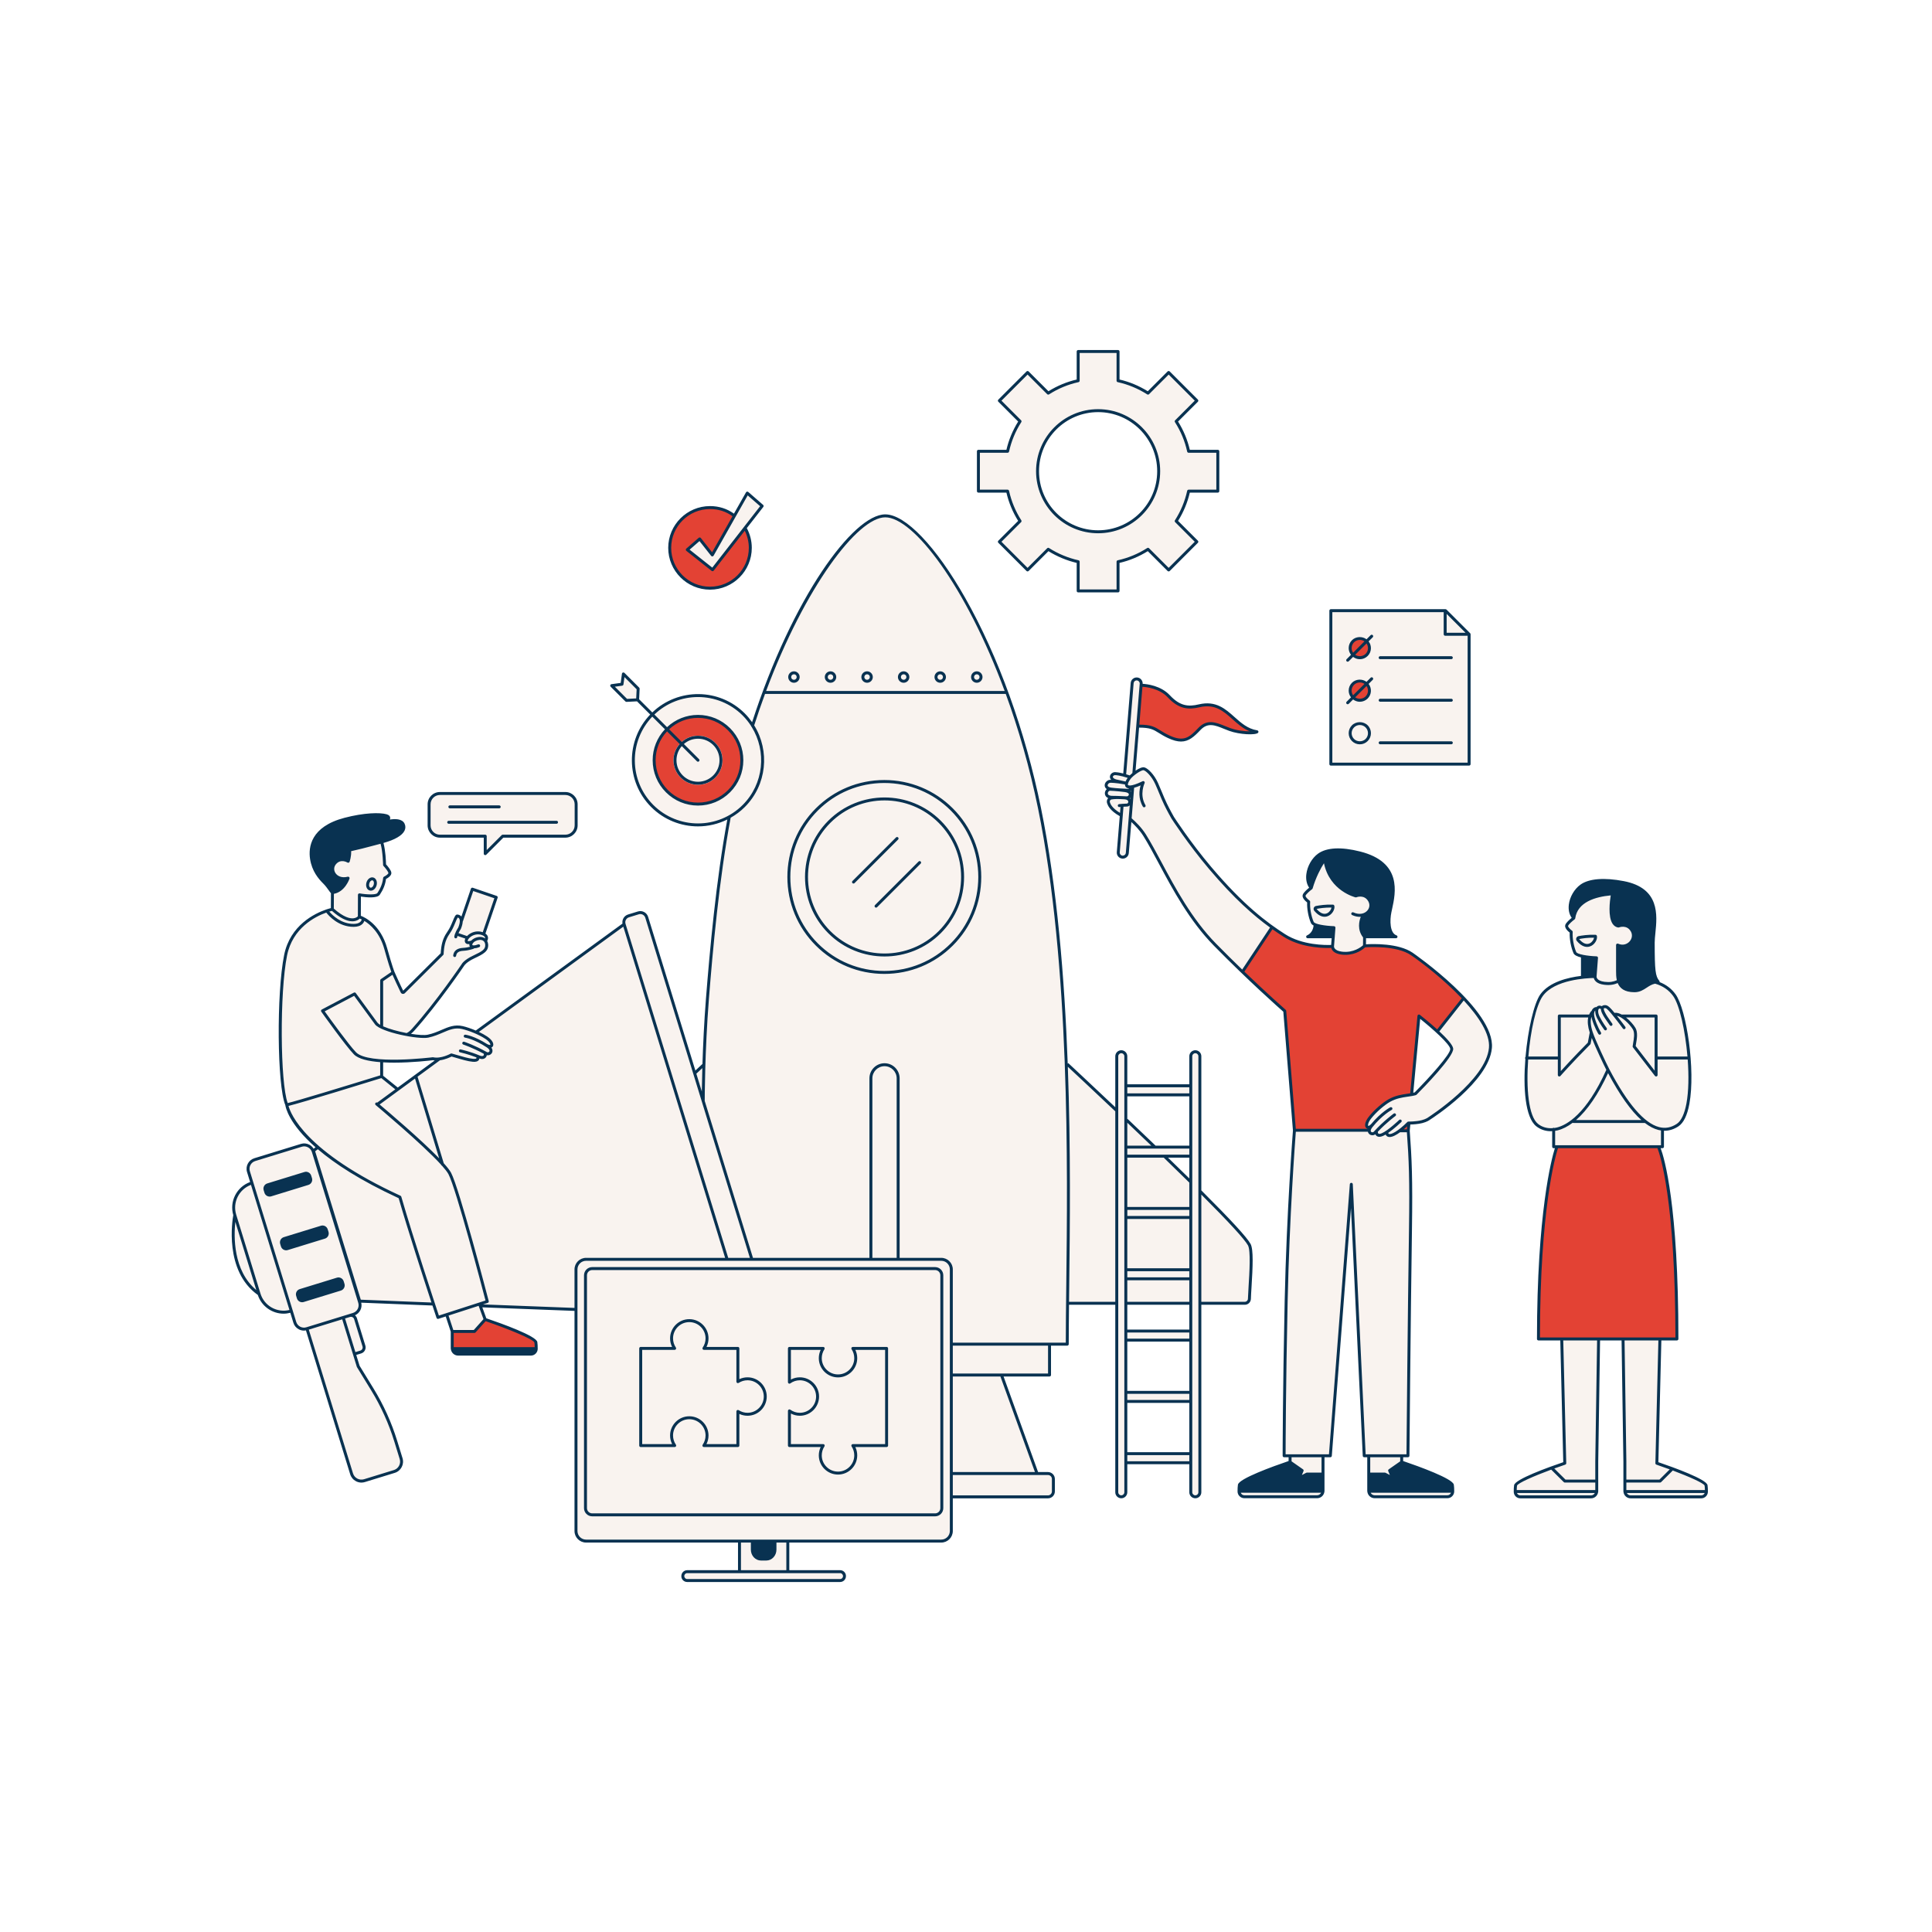 <svg xmlns="http://www.w3.org/2000/svg" xmlns:xlink="http://www.w3.org/1999/xlink" width="1080" zoomAndPan="magnify" viewBox="0 0 810 810" height="1080" preserveAspectRatio="xMidYMid meet" version="1.0"><defs><clipPath id="3b5946a93e"><path d="M 97 146.523 L 716.422 146.523 L 716.422 663.273 L 97 663.273 Z M 97 146.523 " clip-rule="nonzero"/></clipPath></defs><path fill="#f9f3ef" d="M 523.871 544.145 L 523.98 539.617 C 523.98 539.617 525.707 526.035 524.195 522.371 C 523.07 519.641 511.059 507.098 503.043 499.008 L 503.043 442.844 C 503.043 441.793 502.195 440.941 501.145 440.941 C 500.098 440.941 499.246 441.793 499.246 442.844 L 499.246 454.898 L 472.004 454.898 L 472.004 442.844 C 472.004 441.793 471.152 440.941 470.105 440.941 C 469.059 440.941 468.207 441.793 468.207 442.844 L 468.207 466.051 C 457.09 455.668 447.023 446.277 447.023 446.277 C 447.023 446.277 447.133 443.422 446.324 430.488 C 445.516 417.555 444.547 406.238 442.445 382.793 C 440.344 359.352 434.684 332.352 429.832 314.082 C 424.984 295.816 415.445 273.02 409.301 260.57 C 403.156 248.121 383.109 214.816 370.824 216.273 C 358.535 217.727 347.059 235.836 337.035 252.809 C 328.281 267.633 318.055 296.867 315.598 304.051 C 314.578 302.48 313.391 300.988 312.012 299.609 C 301.418 289.016 284.242 289.016 273.648 299.609 C 263.055 310.203 263.055 327.379 273.648 337.973 C 282.352 346.68 295.492 348.215 305.785 342.613 C 303.023 355.445 299.188 386.973 298.312 397.91 C 297.344 410.035 295.727 430.082 295.727 430.082 L 295 445.848 C 295 445.848 291.199 449.645 291.199 449.324 C 291.199 449 282.98 423.859 282.98 423.859 L 271.285 385.219 L 270.801 383.062 C 270.801 383.062 268.863 382.688 268.699 382.688 C 268.539 382.688 266.762 383.387 266.762 383.387 L 263.043 384.086 C 263.043 384.086 262.234 385.164 261.75 385.812 C 261.262 386.461 261.695 387.16 261.695 387.16 L 199.602 432.449 C 197.676 431.352 194.098 429.809 190.203 430.609 C 184.418 431.797 183.152 434.809 176.812 434.332 C 170.629 433.859 170.867 433.621 170.867 433.621 C 170.867 433.621 175.383 430.211 181.25 422.129 C 187.113 414.047 191.473 408.496 191.473 408.496 C 191.473 408.496 194.402 403.348 195.832 402.949 C 197.258 402.555 201.418 399.898 202.727 399.148 C 204.031 398.395 204.629 395.621 203.52 394.391 C 204.391 393.719 203.797 391.977 203.043 391.301 C 203.598 389.16 207.996 376.203 207.996 376.203 L 198.129 372.875 L 193.453 385.516 C 193.453 385.516 192.977 383.691 191.512 384.129 C 190.879 384.289 189.965 387.973 188.262 390.629 C 186.559 393.281 185.332 396.293 185.566 399.98 C 183.23 401.961 168.766 416.266 168.766 416.266 L 164.488 407.469 C 164.488 407.469 161.992 394.367 158.293 390.457 C 154.594 386.547 150.844 384.223 150.844 384.223 L 150.684 375.188 C 150.684 375.188 156.867 376.719 158.453 374.922 C 160.035 373.125 161.41 367.895 161.41 367.895 C 161.41 367.895 163.312 367.105 163.363 366.258 C 163.418 365.414 161.094 362.664 161.094 362.664 C 161.094 362.664 161.305 355.32 159.984 352.785 C 162.254 352.258 169.547 350.305 169.176 346.551 C 168.809 342.801 162.801 343.977 162.363 344.281 C 163.734 342.535 162.52 341.957 160.723 341.797 C 158.926 341.637 150.262 340.211 138.375 345.918 C 126.488 351.625 131.508 363.512 131.93 364.672 C 132.352 365.836 139.379 374.184 139.379 374.184 L 139.168 381.156 C 139.168 381.156 128.918 384.062 123.477 391.617 C 118.035 399.172 117.824 419.512 117.824 419.512 L 117.508 441.07 C 117.508 441.07 117.297 454.305 120.07 463.34 C 121.426 467.41 128.441 478.699 132.805 480.75 L 130.98 482.062 C 130.496 479.797 127.102 479.879 127.102 479.879 C 127.102 479.879 109.883 485.051 106.652 486.184 C 103.418 487.316 104.305 490.711 104.305 490.711 C 104.305 490.711 104.469 491.68 105.598 495.641 C 98.566 498.633 98.082 504.453 98.082 504.453 L 98.406 509.789 C 98.406 509.789 97.191 517.547 98.648 526.441 C 100.102 535.332 105.68 540.75 108.266 541.719 C 108.59 543.738 110.855 546.648 114.492 548.914 C 118.129 551.176 121.848 549.641 121.848 549.641 L 122.898 552.469 C 125.16 558.613 128.801 557.078 128.801 557.078 C 128.801 557.078 145.773 612.289 146.988 617.301 C 148.199 622.312 153.211 620.777 153.211 620.777 C 153.211 620.777 164.285 617.625 166.629 616.25 C 168.977 614.875 168.328 611.641 168.328 611.641 C 168.328 611.641 164.125 599.434 161.133 592.16 C 158.145 584.887 149.98 572.598 149.98 572.598 L 148.684 567.426 C 148.684 567.426 149.25 566.859 151.031 566.695 C 152.809 566.535 152.566 564.273 152.566 564.273 C 152.566 564.273 151.516 560.715 150.465 556.996 C 149.414 553.277 147.715 551.258 147.715 551.258 C 147.715 551.258 147.715 551.258 148.523 550.773 C 151.758 549.316 150.625 545.223 150.625 545.223 L 181.199 546.59 L 183.547 552.02 L 187.402 551.172 L 189.516 558.199 C 189.516 558.199 189.621 563.746 189.621 564.855 C 189.621 565.965 190.047 567.762 193.059 567.762 C 196.066 567.762 223.066 567.656 223.066 567.656 C 223.066 567.656 224.758 567.234 224.758 565.172 C 224.758 563.113 224.914 562.848 224.176 562.109 C 223.434 561.371 215.352 557.035 203.41 553.234 C 202.891 551.551 201.734 548.746 201.203 547.488 L 241.484 549.293 L 241.484 641.793 C 241.484 644.176 243.414 646.105 245.797 646.105 L 309.711 646.105 L 309.711 658.93 L 288.133 658.93 C 287.105 658.93 286.277 659.762 286.277 660.785 C 286.277 661.812 287.105 662.641 288.133 662.641 L 352.199 662.641 C 353.227 662.641 354.055 661.812 354.055 660.785 C 354.055 659.762 353.227 658.93 352.199 658.93 L 329.973 658.93 L 329.973 646.105 L 394.535 646.105 C 396.914 646.105 398.848 644.176 398.848 641.793 L 398.848 532.289 C 398.848 531.895 398.777 531.523 398.68 531.16 C 398.926 531.805 398.953 532.289 398.953 532.289 L 398.953 627.352 C 398.953 627.352 435.277 627.352 438.293 627.457 C 441.312 627.566 441.422 625.625 441.422 625.625 C 441.422 625.625 441.527 623.363 441.527 620.453 C 441.527 617.543 439.371 617.652 439.371 617.652 L 434.738 617.543 L 419.758 576.477 L 439.695 576.695 L 439.91 563.543 L 447.238 563.328 L 447.562 546.406 C 447.562 546.406 456.527 546.406 468.207 546.406 L 468.207 625.641 C 468.207 626.688 469.055 627.539 470.105 627.539 C 471.152 627.539 472.004 626.688 472.004 625.641 L 472.004 613.555 L 499.246 613.555 L 499.246 625.641 C 499.246 626.688 500.098 627.539 501.145 627.539 C 502.195 627.539 503.043 626.688 503.043 625.641 L 503.043 546.406 C 512.977 546.406 520.477 546.406 521.285 546.406 C 523.871 546.406 523.871 544.145 523.871 544.145 Z M 175.359 450.133 L 166.227 456.703 L 160.328 451.449 L 159.852 444.875 C 159.852 444.875 164.688 445.27 169.203 444.875 C 173.719 444.477 181.328 443.922 181.328 443.922 C 181.328 443.922 182.133 444.273 183.207 444.406 Z M 499.246 609.461 L 472.004 609.461 L 472.004 587.688 L 499.246 587.688 Z M 499.246 583.59 L 472.004 583.59 L 472.004 561.82 L 499.246 561.82 Z M 499.246 557.723 L 472.004 557.723 L 472.004 546.406 C 480.801 546.406 490.66 546.406 499.246 546.406 Z M 499.246 495.207 C 498.234 494.207 497.402 493.395 496.82 492.84 C 495.742 491.812 492.57 488.832 488.332 484.863 L 499.246 484.863 Z M 499.246 480.77 L 483.953 480.77 C 480.262 477.312 476.137 473.461 472.004 469.602 L 472.004 458.996 L 499.246 458.996 Z M 267.516 293.469 L 267.738 288.789 L 261.555 282.609 L 260.969 286.922 L 256.648 287.52 L 262.828 293.699 Z M 319.883 212.027 L 313.547 206.512 L 298.617 232.902 L 293.234 226.074 L 287.949 230.668 L 298.715 239.203 Z M 427.66 218.469 L 418.992 227.137 L 430.812 238.953 L 439.477 230.289 C 442.531 233.383 447.496 234.508 452.031 235.504 L 452.031 247.742 L 468.746 247.742 L 468.746 235.504 C 473.281 234.508 477.512 232.715 481.301 230.289 L 489.969 238.953 L 501.785 227.137 L 493.121 218.469 C 495.547 214.68 497.34 210.453 498.336 205.914 L 510.574 205.914 L 510.574 189.203 L 498.336 189.203 C 497.34 184.664 495.547 180.438 493.121 176.648 L 501.785 167.98 L 489.969 156.164 L 481.301 164.828 C 477.512 162.402 473.281 160.609 468.746 159.613 L 468.746 147.375 L 452.031 147.375 L 452.031 159.613 C 447.496 160.609 443.27 162.402 439.477 164.828 L 430.812 156.164 L 418.992 167.98 L 427.66 176.648 C 425.234 180.438 423.438 184.664 422.445 189.203 L 410.203 189.203 L 410.203 205.914 L 422.445 205.914 C 423.438 210.453 425.234 214.68 427.66 218.469 Z M 460.391 172.164 C 474.395 172.164 485.785 183.555 485.785 197.559 C 485.785 211.562 474.395 222.953 460.391 222.953 C 446.387 222.953 434.992 211.562 434.992 197.559 C 434.992 183.555 446.387 172.164 460.391 172.164 Z M 615.93 265.922 L 605.895 256.027 L 557.965 256.027 L 557.965 320.359 L 615.93 320.359 Z M 184.43 350.566 L 203.438 350.566 L 203.438 357.898 L 210.766 350.566 L 237.027 350.566 C 239.527 350.566 241.551 348.539 241.551 346.039 L 241.551 337.203 C 241.551 334.703 239.527 332.676 237.027 332.676 L 184.43 332.676 C 181.93 332.676 179.902 334.703 179.902 337.203 L 179.902 346.039 C 179.902 348.539 181.93 350.566 184.43 350.566 Z M 613.234 418.668 C 604.254 430.133 602.773 432.301 602.773 432.301 C 602.773 432.301 609.168 437.848 608.742 439.75 C 608.32 441.652 593.316 458.82 593.316 458.82 C 593.316 458.82 590.359 458.504 585.023 460.301 C 579.688 462.098 571.551 469.02 573.715 472.77 C 573.398 473.879 573.453 474.09 573.453 474.09 L 542.691 474.086 C 542.691 474.086 540.047 507.453 539.227 545.527 C 538.375 585.121 538.375 610.336 538.375 610.336 L 540.871 610.336 L 540.871 612.992 C 540.871 612.992 519.977 620.074 519.625 622.555 C 519.484 623.523 519.453 624.496 519.469 625.32 C 519.492 626.535 520.477 627.512 521.695 627.512 L 552.207 627.512 C 553.574 627.512 554.684 626.406 554.684 625.039 L 554.684 610.336 L 557.75 610.336 L 566.547 496.527 L 571.957 610.336 L 573.852 610.336 L 573.852 625.039 C 573.852 626.406 574.961 627.512 576.324 627.512 L 606.836 627.512 C 608.055 627.512 609.043 626.535 609.062 625.32 C 609.078 624.496 609.051 623.523 608.91 622.555 C 608.555 620.074 587.664 612.992 587.664 612.992 L 587.664 610.336 L 590.289 610.336 C 590.289 610.336 590.738 556.293 591.348 515.43 C 591.668 493.828 591.285 485.949 590.418 474.086 L 586.859 474.086 L 590.516 471.023 C 590.516 471.023 593.844 471.449 597.492 469.914 C 601.137 468.383 603.938 465.531 603.938 465.531 C 603.938 465.531 611.492 459.773 617.355 453.645 C 623.219 447.516 625.863 441.809 624.805 436.895 C 623.746 431.98 619.098 422.895 613.234 418.668 Z M 695.32 480.77 L 697.078 480.852 L 696.523 473.246 C 696.523 473.246 701.281 475.145 704.766 470.312 C 708.254 465.477 709.203 458.027 708.332 447.094 C 707.461 436.156 705.797 426.328 703.895 421.047 C 701.992 415.762 697.184 412.539 695.125 412.277 C 691.902 408.473 693.328 395.422 693.223 392.832 C 693.117 390.246 694.914 382.371 691.426 376.508 C 687.938 370.645 678.324 368.531 669.871 369.164 C 661.418 369.797 659.305 375.027 658.457 378.887 C 657.613 382.742 659.781 384.484 659.781 384.484 C 659.781 384.484 657.242 386.863 656.875 387.973 C 656.504 389.082 658.828 390.824 658.828 390.824 C 658.828 390.824 659.199 397.484 659.992 398.961 C 660.785 400.441 663.477 400.969 663.477 400.969 L 663.266 409.527 C 663.266 409.527 655.66 411.324 653.758 411.852 C 651.855 412.383 645.305 413.754 642.344 427.387 C 639.387 441.016 639.176 456.762 641.184 465.953 C 643.191 475.145 651.59 473.879 651.59 473.879 L 651.75 480.535 L 652.738 480.77 C 652.738 480.77 645.004 501.516 645.004 561.363 C 657.848 561.363 665.691 561.363 670.219 561.363 C 674.18 561.363 675.602 561.363 675.602 561.363 L 703.055 561.363 C 703.055 497.473 695.32 480.77 695.32 480.77 Z M 656.039 613.473 C 656.039 613.473 635.754 620.348 635.41 622.754 C 635.277 623.695 635.246 624.637 635.262 625.438 C 635.285 626.621 636.242 627.566 637.426 627.566 L 667.047 627.566 C 668.371 627.566 669.445 626.492 669.445 625.164 L 669.445 612.785 L 670.219 561.363 L 654.773 561.656 Z M 715.273 622.754 C 714.93 620.348 694.648 613.473 694.648 613.473 L 695.914 561.656 L 680.465 561.363 L 681.238 612.785 L 681.238 625.164 C 681.238 626.492 682.316 627.566 683.641 627.566 L 713.262 627.566 C 714.445 627.566 715.402 626.617 715.426 625.438 C 715.438 624.637 715.41 623.695 715.273 622.754 Z M 546.719 375.609 C 546.613 376.297 548.672 378.199 548.672 378.199 C 548.672 378.199 549.465 383.957 549.57 384.961 C 549.676 385.965 550.258 387.285 551.473 387.762 C 551.312 390.508 548.566 392.832 548.566 392.832 L 558.922 392.781 L 558.289 397.059 C 558.289 397.059 557.547 400.387 563.836 401.074 C 570.121 401.762 572.395 397.113 572.395 397.113 L 572.129 393.148 C 572.129 393.148 580.902 392.676 584.969 392.832 C 581.48 390.508 582.484 386.387 583.383 379.57 C 584.281 372.758 584.758 368.898 581.797 364.461 C 578.84 360.023 567.641 355.27 559.504 356.168 C 551.367 357.066 549.309 362.031 548.461 365.941 C 547.617 369.852 549.52 372.281 549.52 372.281 C 549.52 372.281 546.824 374.922 546.719 375.609 Z M 491.348 342.43 C 491.348 342.43 487.492 334.664 485.328 329.75 C 483.16 324.836 480.625 322.672 479.672 322.406 C 478.723 322.145 475.605 324.047 475.605 324.047 L 478.562 286.957 C 478.562 286.957 478.828 284.684 476.926 284.684 C 475.023 284.684 474.441 286.48 474.441 286.48 L 471.379 324.836 C 471.379 324.836 468.844 323.992 467.469 324.098 C 466.094 324.203 465.195 325.629 466.52 327.27 C 463.191 327.48 463.242 330.066 464.879 330.965 C 462.871 332.34 463.77 333.609 465.566 334.613 C 464.141 336.512 465.41 338.047 466.781 339.367 C 468.156 340.688 470.109 342.008 470.109 342.008 L 468.949 355.746 C 468.949 355.746 468.102 359.02 470.32 359.23 C 472.539 359.441 472.648 357.648 472.648 357.648 L 473.805 343.242 C 473.926 343.441 474.57 344.176 477.297 346.762 C 481.418 350.672 489.234 368.742 496.633 379.941 C 504.027 391.141 520.938 407.414 520.938 407.414 L 533.512 389.082 C 531.66 388.078 516.023 374.289 511.742 369.324 C 507.465 364.355 499.75 354 499.75 354 Z M 491.348 342.43 " fill-opacity="1" fill-rule="nonzero"/><path fill="#e34234" d="M 477.094 304.438 C 484.531 304.328 484.426 306.27 489.922 308.855 C 496.301 311.855 498.867 309.828 502.855 305.621 C 506.844 301.418 510.832 304.113 515.574 305.84 C 520.316 307.562 526.352 307.457 527 306.809 C 517.191 305.301 514.605 293.121 502.746 295.922 C 498.066 297.031 494.34 296.57 490.031 291.934 C 485.719 287.301 478.496 287.301 478.496 287.301 M 312.359 221.355 L 298.73 238.852 L 288.152 230.465 L 293.344 225.949 L 298.633 232.66 L 307.914 216.258 C 305.051 214.02 301.59 212.801 297.676 212.801 C 288.344 212.801 280.777 220.363 280.777 229.695 C 280.777 239.027 288.344 246.594 297.676 246.594 C 307.008 246.594 314.57 239.027 314.57 229.695 C 314.57 226.68 313.781 223.848 312.395 221.395 Z M 292.641 337.328 C 287.672 337.328 283 335.395 279.488 331.883 C 275.977 328.367 274.043 323.699 274.043 318.73 C 274.043 313.766 275.977 309.094 279.488 305.582 C 283 302.07 287.672 300.137 292.641 300.137 C 297.605 300.137 302.277 302.07 305.789 305.582 C 309.301 309.094 311.234 313.766 311.234 318.73 C 311.234 323.699 309.301 328.367 305.789 331.883 C 302.277 335.395 297.605 337.328 292.641 337.328 Z M 292.637 308.449 C 290.004 308.449 287.371 309.449 285.363 311.457 C 281.352 315.469 281.352 321.996 285.363 326.008 C 287.309 327.949 289.891 329.02 292.641 329.02 C 295.387 329.02 297.969 327.949 299.914 326.008 C 301.855 324.062 302.926 321.48 302.926 318.73 C 302.926 315.984 301.855 313.402 299.914 311.457 C 297.906 309.449 295.273 308.449 292.637 308.449 Z M 574.191 473.668 L 542.914 473.668 C 542.914 473.668 539.215 428.02 538.793 423.898 C 533.828 419.777 520.938 407.309 520.938 407.309 L 533.086 388.711 C 533.086 388.711 544.711 398.539 558.551 396.426 C 558.656 397.695 560.242 400.02 564.363 399.703 C 568.484 399.383 572.289 396.742 572.289 396.742 C 572.289 396.742 583.805 395.477 590.676 399.066 C 597.543 402.66 611.809 415.34 613.605 418.512 C 611.809 420.73 602.613 432.141 602.613 432.141 L 595.219 426.434 L 591.941 458.664 C 591.941 458.664 586.344 458.98 583.066 460.883 C 579.789 462.785 571.973 468.383 573.027 472.398 C 573.449 472.926 574.297 472.504 574.297 472.504 Z M 590.676 471.133 L 590.516 474.141 L 587.137 474.09 L 590.57 470.496 Z M 572.973 274.574 C 571.391 276.156 568.828 276.156 567.25 274.574 C 565.668 272.996 565.668 270.434 567.25 268.852 C 568.828 267.27 571.391 267.27 572.973 268.852 C 574.555 270.434 574.555 272.996 572.973 274.574 Z M 572.973 292.414 C 571.391 293.996 568.828 293.996 567.25 292.414 C 565.668 290.836 565.668 288.273 567.25 286.691 C 568.828 285.109 571.391 285.109 572.973 286.691 C 574.555 288.273 574.555 290.836 572.973 292.414 Z M 695.32 480.77 C 695.32 480.77 703.055 497.473 703.055 561.363 L 675.602 561.363 C 675.602 561.363 669.07 561.363 645.004 561.363 C 645.004 501.516 652.738 480.77 652.738 480.77 M 195.195 558.277 L 199.16 558.277 L 200.902 555.98 L 203.414 553.191 C 203.414 553.191 224.309 560.277 224.66 562.754 C 224.801 563.727 224.832 564.695 224.816 565.52 C 224.793 566.738 223.805 567.711 222.59 567.711 L 192.078 567.711 C 190.711 567.711 189.602 566.605 189.602 565.238 L 189.602 558.219 Z M 195.195 558.277 " fill-opacity="1" fill-rule="nonzero"/><g clip-path="url(#3b5946a93e)"><path fill="#093251" d="M 524.441 544.57 C 524.473 543.371 524.578 541.66 524.703 539.676 C 525.234 531.105 525.57 523.828 524.309 521.531 C 522.777 518.742 516.02 511.395 503.664 499.078 L 503.664 442.84 C 503.664 441.453 502.535 440.32 501.145 440.32 C 499.754 440.32 498.625 441.453 498.625 442.84 L 498.625 454.602 L 472.625 454.602 L 472.625 442.84 C 472.625 441.453 471.496 440.32 470.105 440.32 C 468.715 440.32 467.586 441.453 467.586 442.84 L 467.586 464.211 C 456.441 453.672 447.965 445.797 447.879 445.715 L 447.645 445.965 C 446.312 410.016 443.215 372.004 436.422 338.695 C 429.859 306.504 418.586 275.246 404.672 250.688 C 392.43 229.078 379.582 215.652 371.148 215.652 C 357.715 215.652 332.199 250.617 315.324 302.797 C 314.418 301.508 313.414 300.266 312.258 299.109 C 301.586 288.441 284.332 288.316 273.477 298.695 L 267.957 293.172 L 268.168 288.762 C 268.176 288.586 268.109 288.418 267.988 288.293 L 261.805 282.109 C 261.637 281.945 261.391 281.887 261.168 281.961 C 260.941 282.035 260.781 282.23 260.75 282.465 L 260.227 286.312 L 256.371 286.844 C 256.137 286.875 255.941 287.035 255.867 287.262 C 255.793 287.484 255.848 287.73 256.016 287.898 L 262.199 294.078 C 262.316 294.195 262.473 294.262 262.637 294.262 C 262.648 294.262 262.66 294.262 262.668 294.262 L 267.074 294.043 L 272.602 299.57 C 262.223 310.422 262.348 327.684 273.016 338.352 C 278.426 343.762 285.531 346.465 292.637 346.465 C 296.855 346.465 301.066 345.488 304.93 343.582 C 300.207 369.145 297.562 398.582 295.98 418.625 C 295.184 428.703 294.75 438.434 294.508 446.062 C 294.004 446.531 292.988 447.477 291.539 448.828 L 271.73 384.398 C 271.176 382.594 269.254 381.574 267.453 382.133 L 263.332 383.398 C 261.68 383.906 260.703 385.562 260.977 387.223 L 199.469 432.055 C 197.512 431.223 195.543 430.566 194.02 430.207 C 190.637 429.422 187.977 430.566 185.156 431.781 C 183.387 432.543 181.559 433.332 179.316 433.809 C 177.941 434.102 175.281 433.918 172.293 433.438 C 172.828 433.012 173.309 432.527 173.703 432.09 C 183.82 420.816 194.465 405.102 194.609 404.879 C 194.617 404.863 195.414 403.41 198.914 401.766 C 202.742 399.961 204.898 398.797 204.66 395.914 C 204.617 395.387 204.469 394.918 204.25 394.5 C 204.461 394.137 204.762 393.43 204.516 392.645 C 204.363 392.156 204.016 391.75 203.516 391.406 L 208.633 376.402 C 208.688 376.246 208.676 376.074 208.605 375.93 C 208.531 375.781 208.402 375.668 208.246 375.613 L 198.223 372.195 C 197.902 372.082 197.543 372.258 197.434 372.582 L 193.445 384.266 C 192.848 383.523 191.98 383.43 191.711 383.422 C 190.984 383.41 190.641 384.168 189.723 386.398 C 189.562 386.777 189.406 387.168 189.246 387.527 C 188.484 389.281 187.98 390.023 187.492 390.746 C 187.035 391.422 186.602 392.059 186.027 393.379 C 184.992 395.766 184.805 398.773 184.773 399.668 L 169.023 415.352 C 167.809 412.926 165.41 407.543 165.387 407.488 C 165.387 407.484 165.387 407.484 165.383 407.484 C 165.352 407.398 164.5 405.363 162.316 397.543 C 159.582 387.746 153.055 384.629 151.281 383.949 L 151.312 375.902 C 153.539 376.238 158.16 376.711 159.238 375.113 C 160.699 372.949 161.551 370.789 161.836 368.516 C 162.676 368.074 164.258 367.066 164.07 365.824 C 163.91 364.746 162.422 363.016 161.848 362.379 C 161.82 361.262 161.648 356.566 160.762 353.418 C 165.574 352.074 168.641 350.293 169.617 348.234 C 170.066 347.289 170.07 346.289 169.625 345.34 C 168.613 343.152 165.461 343.277 163.461 343.605 C 163.582 343.309 163.641 342.988 163.57 342.66 C 163.484 342.242 163.16 341.684 162.105 341.387 C 159.234 340.578 152.66 340.719 144.453 342.863 C 130.18 346.594 129.266 355.266 129.992 360.102 C 130.766 365.23 133.527 368.465 135.539 370.449 C 136.461 371.359 137.203 372.406 137.805 373.246 C 138.184 373.777 138.48 374.191 138.75 374.48 L 138.715 380.723 C 138.316 380.82 137.695 380.996 136.918 381.258 C 136.867 381.266 136.82 381.285 136.77 381.309 C 131.996 382.941 121.66 387.863 119.133 400.348 C 115.867 416.484 116.18 455.148 119.621 463.312 C 119.742 464.199 121.031 471.086 132.285 480.996 L 131.477 481.621 C 131.047 480.914 130.449 480.32 129.695 479.922 C 128.602 479.34 127.348 479.223 126.164 479.586 L 106.641 485.59 C 104.199 486.34 102.82 488.938 103.57 491.383 L 104.859 495.57 C 99.246 497.605 96.121 503.68 97.805 509.457 C 97.457 511.324 93.867 532.816 108.094 542.918 C 109.656 547.695 114.117 550.766 118.922 550.766 C 119.848 550.766 120.781 550.621 121.715 550.387 L 123.004 554.586 C 123.367 555.77 124.172 556.742 125.266 557.32 C 125.945 557.68 126.684 557.863 127.43 557.863 C 127.711 557.863 127.992 557.828 128.27 557.777 L 146.816 618.094 C 147.203 619.355 148.059 620.387 149.223 621.004 C 149.945 621.387 150.73 621.582 151.523 621.582 C 152.012 621.582 152.504 621.508 152.98 621.359 L 165.496 617.512 C 168.094 616.715 169.559 613.949 168.762 611.348 L 166.523 604.082 C 164.168 596.414 160.848 589.059 156.652 582.215 L 150.758 572.602 L 149.363 568.066 L 151.422 567.434 C 152.098 567.227 152.652 566.77 152.98 566.145 C 153.312 565.52 153.379 564.805 153.172 564.133 L 149.656 552.695 C 149.504 552.199 149.211 551.766 148.82 551.441 C 150.848 550.551 151.965 548.332 151.449 546.152 L 181.301 547.344 C 182.344 550.504 182.992 552.453 183.016 552.531 C 183.105 552.789 183.344 552.957 183.605 552.957 C 183.668 552.957 183.734 552.945 183.797 552.926 L 186.875 551.93 L 188.98 558.316 L 188.98 565.238 C 188.98 565.277 188.992 565.316 188.992 565.355 C 188.992 565.375 188.98 565.395 188.98 565.414 C 188.98 565.477 189 565.535 189.02 565.59 C 189.195 567.133 190.492 568.336 192.078 568.336 L 222.59 568.336 C 224.129 568.336 225.41 567.074 225.438 565.531 C 225.438 565.496 225.434 565.465 225.434 565.43 C 225.434 565.426 225.438 565.422 225.438 565.414 C 225.438 565.41 225.434 565.402 225.434 565.398 C 225.445 564.422 225.395 563.504 225.277 562.668 C 224.914 560.125 210.43 554.926 203.895 552.703 L 202.219 548.113 L 240.863 549.594 L 240.863 641.879 C 240.863 644.551 243.039 646.727 245.711 646.727 L 309.414 646.727 L 309.414 658.309 L 288.094 658.309 C 286.75 658.309 285.652 659.406 285.652 660.824 C 285.652 662.168 286.75 663.262 288.094 663.262 L 352.238 663.262 C 353.582 663.262 354.676 662.168 354.676 660.75 C 354.676 659.406 353.582 658.309 352.238 658.309 L 330.918 658.309 L 330.918 646.727 L 394.621 646.727 C 397.293 646.727 399.469 644.551 399.469 641.879 L 399.469 628.188 L 439.359 628.188 C 440.957 628.188 442.258 626.887 442.258 625.289 L 442.258 620.062 C 442.258 618.465 440.957 617.164 439.359 617.164 L 435.223 617.164 L 420.75 577.098 L 440.02 577.098 C 440.359 577.098 440.641 576.82 440.641 576.48 L 440.641 564.164 L 447.457 564.164 C 447.797 564.164 448.074 563.887 448.074 563.543 C 448.074 558.613 448.125 553.117 448.188 547.027 L 467.586 547.027 L 467.586 625.641 C 467.586 627.031 468.715 628.16 470.105 628.16 C 471.496 628.16 472.625 627.031 472.625 625.641 L 472.625 613.879 L 498.625 613.879 L 498.625 625.641 C 498.625 627.031 499.754 628.16 501.145 628.16 C 502.535 628.16 503.664 627.031 503.664 625.641 L 503.664 547.027 L 521.906 547.027 C 523.285 547.027 524.402 545.945 524.441 544.57 Z M 266.73 292.816 L 262.883 293.008 L 257.777 287.902 L 260.863 287.48 C 261.137 287.441 261.355 287.223 261.391 286.949 L 261.812 283.875 L 266.914 288.977 Z M 371.148 216.895 C 382.953 216.895 404.875 245.59 421.211 289.699 L 321.199 289.699 C 337.496 246.129 359.578 216.895 371.148 216.895 Z M 273.895 337.477 C 263.711 327.289 263.586 310.816 273.477 300.449 L 278.781 305.754 C 275.465 309.289 273.633 313.863 273.633 318.73 C 273.633 323.809 275.609 328.582 279.199 332.172 C 282.789 335.762 287.562 337.738 292.637 337.738 C 297.715 337.738 302.488 335.762 306.078 332.172 C 309.668 328.582 311.645 323.809 311.645 318.73 C 311.645 313.656 309.668 308.883 306.078 305.293 C 302.488 301.703 297.715 299.727 292.637 299.727 C 287.77 299.727 283.195 301.562 279.66 304.875 L 274.355 299.57 C 279.465 294.695 286.047 292.238 292.637 292.238 C 299.426 292.238 306.215 294.82 311.383 299.988 C 312.723 301.332 313.883 302.789 314.879 304.32 C 314.895 304.504 314.992 304.664 315.145 304.77 C 321.48 314.992 320.246 328.613 311.383 337.477 C 301.047 347.809 284.23 347.809 273.895 337.477 Z M 293.078 318.293 L 286.719 311.934 C 288.363 310.5 290.438 309.711 292.637 309.711 C 295.047 309.711 297.312 310.648 299.02 312.352 C 302.535 315.871 302.535 321.594 299.02 325.113 C 297.312 326.816 295.047 327.754 292.637 327.754 C 290.227 327.754 287.965 326.816 286.258 325.113 C 284.555 323.406 283.617 321.141 283.617 318.73 C 283.617 316.531 284.41 314.457 285.844 312.812 L 292.199 319.172 C 292.32 319.293 292.48 319.352 292.637 319.352 C 292.797 319.352 292.957 319.293 293.078 319.172 C 293.32 318.93 293.32 318.535 293.078 318.293 Z M 282.375 318.73 C 282.375 321.473 283.441 324.051 285.383 325.988 C 287.32 327.926 289.898 328.996 292.637 328.996 C 295.379 328.996 297.957 327.926 299.895 325.988 C 303.898 321.988 303.898 315.477 299.895 311.477 C 297.957 309.535 295.379 308.469 292.637 308.469 C 290.105 308.469 287.719 309.391 285.84 311.059 L 280.539 305.754 C 283.836 302.672 288.102 300.969 292.637 300.969 C 297.383 300.969 301.844 302.816 305.199 306.172 C 308.555 309.527 310.402 313.988 310.402 318.73 C 310.402 323.477 308.555 327.938 305.199 331.293 C 301.844 334.648 297.383 336.496 292.637 336.496 C 287.895 336.496 283.434 334.648 280.078 331.293 C 276.723 327.938 274.875 323.477 274.875 318.73 C 274.875 314.195 276.578 309.93 279.66 306.633 L 284.965 311.934 C 283.297 313.812 282.375 316.199 282.375 318.73 Z M 294.457 447.805 C 294.34 451.891 294.277 455.27 294.246 457.633 L 291.945 450.148 C 292.984 449.18 293.828 448.391 294.457 447.805 Z M 263.699 384.586 L 267.816 383.32 C 268.969 382.965 270.191 383.613 270.543 384.762 L 314.387 527.355 L 305.312 527.355 L 262.254 387.312 C 261.898 386.164 262.547 384.938 263.699 384.586 Z M 179.574 435.023 C 181.938 434.52 183.906 433.672 185.648 432.922 C 188.387 431.738 190.754 430.719 193.734 431.418 C 196.473 432.059 200.719 433.691 203.531 435.578 C 205.438 436.855 205.668 437.867 205.562 438.043 C 205.523 438.105 205.102 438.203 204.297 437.762 C 204.281 437.754 204.266 437.754 204.25 437.746 C 198.852 434.309 195.273 433.82 195.121 433.801 C 194.785 433.75 194.473 433.996 194.426 434.336 C 194.383 434.68 194.625 434.988 194.965 435.031 C 195 435.035 198.676 435.547 204.113 439.129 C 205.035 439.738 205.438 440.395 205.164 440.848 C 204.984 441.137 204.52 441.312 204.137 441.102 C 198.953 438.191 194.801 436.82 194.625 436.762 C 194.301 436.66 193.949 436.832 193.84 437.16 C 193.734 437.484 193.914 437.836 194.238 437.941 C 194.277 437.957 198.031 439.195 202.734 441.746 C 202.746 441.754 202.754 441.766 202.766 441.773 C 202.855 441.832 202.93 442.156 202.789 442.43 C 202.562 442.859 201.906 442.887 201.039 442.512 C 197.387 440.938 193.32 440.012 193.148 439.973 C 192.82 439.895 192.484 440.109 192.406 440.441 C 192.332 440.777 192.543 441.109 192.875 441.184 C 192.914 441.191 196.402 441.988 199.727 443.312 C 199.758 443.426 199.801 443.629 199.727 443.723 C 199.617 443.859 199.184 443.992 198.336 443.922 C 196.484 443.77 193.605 442.914 191.504 442.289 C 190.668 442.043 189.938 441.824 189.395 441.688 C 189.238 441.645 189.074 441.668 188.934 441.75 C 188.895 441.77 184.914 443.996 181.598 443.266 C 181.527 443.25 181.457 443.246 181.387 443.258 C 181.117 443.289 154.547 446.586 149.258 441.172 C 146.273 438.117 138.062 426.719 136.125 424.012 L 148.477 417.508 L 157.25 429.492 C 159.734 432.754 175.484 435.887 179.574 435.023 Z M 166.762 455.957 L 160.633 451.012 L 160.633 445.395 C 162.148 445.48 163.703 445.52 165.254 445.52 C 172.902 445.52 180.332 444.637 181.438 444.5 C 181.711 444.555 181.988 444.574 182.266 444.598 Z M 174.004 452.191 L 184.121 485.641 C 176.418 477.676 162.762 466.094 159.16 463.066 Z M 194.004 386.344 C 194.051 386.285 194.09 386.223 194.117 386.148 L 198.406 373.57 L 207.258 376.59 L 202.391 390.852 C 202.293 390.816 202.211 390.777 202.109 390.742 C 200.32 390.195 198.285 390.555 196.672 391.703 C 196.34 391.934 196.066 392.188 195.816 392.449 L 192.234 391.227 C 192.461 390.746 192.77 390.152 193.234 389.41 C 193.711 388.223 193.965 387.199 194.004 386.344 Z M 203.336 393.453 C 203.246 393.391 203.172 393.312 203.074 393.258 C 201.93 392.609 200.34 392.672 198.816 393.426 C 198.32 393.672 197.898 393.996 197.566 394.355 C 197.52 394.363 197.473 394.363 197.43 394.379 C 196.887 394.594 196.23 394.652 196.121 394.543 C 196.121 394.543 196.094 394.5 196.098 394.371 C 196.113 394.004 196.523 393.328 197.391 392.715 C 198.695 391.789 200.324 391.496 201.746 391.93 C 202.641 392.207 203.191 392.578 203.328 393.008 C 203.379 393.164 203.367 393.312 203.336 393.453 Z M 168.016 416.113 C 168.18 416.43 168.492 416.648 168.844 416.691 C 168.891 416.695 168.934 416.699 168.98 416.699 C 169.289 416.699 169.586 416.57 169.766 416.359 L 185.824 400.371 C 185.938 400.258 186.004 400.102 186.004 399.938 C 186.004 399.902 186.059 396.414 187.168 393.875 C 187.695 392.66 188.098 392.066 188.52 391.441 C 189.016 390.711 189.578 389.879 190.387 388.023 C 190.547 387.652 190.707 387.262 190.867 386.871 C 191.172 386.133 191.617 385.062 191.871 384.684 C 192.074 384.723 192.352 384.832 192.539 385.113 C 192.789 385.496 193.062 386.504 192.137 388.848 C 190.488 391.461 190.457 392.621 190.469 392.828 C 190.484 393.16 190.75 393.395 191.102 393.406 C 191.434 393.398 191.703 393.117 191.711 392.781 C 191.711 392.777 191.715 392.648 191.785 392.387 L 195.082 393.508 C 194.957 393.785 194.867 394.059 194.859 394.324 C 194.832 395.004 195.141 395.371 195.402 395.559 C 195.695 395.766 196.059 395.836 196.418 395.836 C 196.547 395.836 196.668 395.82 196.793 395.805 C 196.746 396.113 196.77 396.41 196.891 396.68 C 196.922 396.754 196.973 396.844 197.039 396.934 C 196.316 397.121 195.297 397.336 194.188 397.395 C 191.672 397.527 190.266 398.586 190.008 400.539 C 189.965 400.879 190.203 401.191 190.543 401.234 C 190.57 401.238 190.598 401.238 190.625 401.238 C 190.934 401.238 191.199 401.012 191.238 400.699 C 191.414 399.371 192.344 398.734 194.254 398.633 C 196.523 398.512 198.441 397.809 198.52 397.781 C 198.625 397.742 198.703 397.672 198.773 397.59 C 199.32 397.574 200.004 397.449 200.902 397.105 C 201.223 396.984 201.383 396.625 201.262 396.305 C 201.141 395.984 200.781 395.828 200.461 395.945 C 198.816 396.57 198.113 396.379 198.027 396.184 C 197.902 395.898 198.316 395.055 199.367 394.539 C 200.52 393.969 201.676 393.895 202.465 394.34 C 203.027 394.66 203.359 395.238 203.426 396.016 C 203.586 398.004 202.25 398.82 198.383 400.641 C 194.484 402.477 193.586 404.141 193.543 404.25 C 193.434 404.406 182.836 420.051 172.777 431.262 C 172.188 431.918 171.398 432.719 170.551 433.074 C 170.523 433.082 170.508 433.105 170.484 433.117 C 166.875 432.426 163.078 431.387 160.633 430.297 L 160.633 411.355 L 164.555 408.672 C 165.27 410.266 167.059 414.227 168.016 416.113 Z M 139.988 374.742 C 144.633 373.871 146.457 368.602 146.535 368.371 C 146.609 368.152 146.559 367.918 146.402 367.75 C 146.246 367.586 146.016 367.516 145.793 367.57 C 143.145 368.246 141.383 367.203 140.621 366 C 139.871 364.82 139.953 363.422 140.832 362.352 C 142.832 359.926 145.543 361.551 145.66 361.621 C 145.82 361.719 146.02 361.738 146.199 361.676 C 146.375 361.609 146.516 361.469 146.578 361.289 C 146.609 361.188 147.348 358.945 147.219 356.855 C 150.609 356.117 153.188 355.43 155.914 354.707 C 157.066 354.398 158.266 354.082 159.562 353.75 C 160.512 357.105 160.609 362.578 160.613 362.637 C 160.613 362.789 160.672 362.938 160.777 363.051 C 161.582 363.91 162.75 365.398 162.844 366.008 C 162.891 366.32 161.973 367.086 160.992 367.551 C 160.797 367.645 160.664 367.836 160.641 368.051 C 160.418 370.238 159.625 372.32 158.211 374.418 C 157.695 375.18 153.961 375.109 150.797 374.562 C 150.621 374.535 150.434 374.582 150.293 374.699 C 150.152 374.816 150.074 374.992 150.07 375.172 L 150.039 384.164 C 149.816 384.398 149.238 384.883 148.199 385 C 146.715 385.164 144.082 384.586 139.953 380.934 Z M 139.164 381.887 C 142.453 384.789 145.328 386.266 147.719 386.266 C 147.949 386.266 148.176 386.254 148.398 386.227 C 149.652 386.07 150.434 385.504 150.836 385.113 C 151.035 385.195 151.324 385.32 151.66 385.488 C 151.504 386.129 150.867 387.344 148.262 387.344 C 148.254 387.344 148.246 387.344 148.238 387.344 C 142.969 387.332 139.355 383.719 138.062 382.191 C 138.555 382.043 138.93 381.945 139.164 381.887 Z M 120.348 400.594 C 122.691 389.027 132.117 384.281 136.793 382.609 C 137.875 384 141.902 388.57 148.238 388.586 C 148.246 388.586 148.254 388.586 148.262 388.586 C 149.902 388.586 151.156 388.164 151.984 387.328 C 152.391 386.918 152.617 386.48 152.758 386.098 C 155.27 387.633 159.207 391.02 161.121 397.875 C 162.812 403.93 163.703 406.539 164.062 407.504 L 159.664 410.516 C 159.492 410.633 159.395 410.824 159.395 411.027 L 159.395 429.664 C 158.871 429.355 158.473 429.051 158.246 428.75 L 149.164 416.344 C 148.98 416.094 148.645 416.016 148.371 416.16 L 134.914 423.246 C 134.758 423.328 134.645 423.477 134.602 423.648 C 134.559 423.824 134.594 424.008 134.699 424.152 C 135.117 424.738 144.922 438.512 148.371 442.043 C 150.293 444.008 154.551 444.941 159.395 445.312 L 159.395 450.852 C 145.109 455.281 124.148 461.672 120.617 462.465 C 117.453 453.855 117.238 415.965 120.348 400.594 Z M 98.664 512.281 L 107.449 540.848 C 97.668 532.668 98.023 518.254 98.664 512.281 Z M 109.207 542.352 L 99.031 509.258 C 97.441 504.086 100.211 498.609 105.227 496.758 L 121.355 549.211 C 116.164 550.5 110.797 547.52 109.207 542.352 Z M 149.594 573.039 C 149.609 573.09 149.629 573.137 149.66 573.184 L 155.594 582.867 C 159.734 589.617 163.012 596.879 165.34 604.445 L 167.574 611.715 C 167.863 612.656 167.77 613.656 167.309 614.523 C 166.848 615.398 166.074 616.035 165.133 616.324 L 152.617 620.176 C 150.668 620.77 148.602 619.676 148.004 617.73 L 129.469 557.449 L 143.477 553.141 Z M 151.984 564.496 C 152.094 564.852 152.059 565.234 151.883 565.562 C 151.707 565.895 151.414 566.137 151.059 566.246 L 148.996 566.879 L 144.664 552.777 L 146.773 552.129 C 147.113 552.039 147.473 552.066 147.785 552.234 C 148.117 552.41 148.359 552.703 148.469 553.059 Z M 147.957 550.465 L 146.469 550.922 C 146.43 550.934 146.391 550.934 146.352 550.945 C 146.332 550.953 146.32 550.969 146.301 550.977 L 128.516 556.445 C 128.516 556.445 128.512 556.445 128.512 556.445 C 128.512 556.445 128.508 556.445 128.508 556.445 L 128.434 556.469 C 126.641 557.016 124.742 556.008 124.191 554.223 L 104.758 491.02 C 104.492 490.152 104.578 489.234 105.004 488.43 C 105.43 487.629 106.141 487.043 107.008 486.773 L 126.527 480.773 C 126.859 480.672 127.195 480.621 127.523 480.621 C 128.977 480.621 130.32 481.562 130.77 483.02 L 150.203 546.223 C 150.754 548.012 149.746 549.914 147.957 550.465 Z M 151.262 544.902 L 132.133 482.684 L 133.25 481.82 C 140.293 487.828 150.953 494.875 167.137 502.34 C 171.012 515.785 177.535 535.879 180.887 546.086 Z M 224.047 562.844 C 224.133 563.445 224.168 564.105 224.184 564.793 L 190.223 564.793 L 190.223 558.84 L 198.922 558.84 C 199.098 558.84 199.266 558.762 199.383 558.629 L 203.602 553.914 C 213.172 557.18 223.613 561.48 224.047 562.844 Z M 202.703 553.059 L 198.645 557.598 L 190.051 557.598 L 188.059 551.551 L 200.668 547.477 Z M 184 551.555 C 182.535 547.141 173.176 518.855 168.25 501.723 C 168.203 501.547 168.078 501.406 167.914 501.328 C 127.82 482.895 121.785 466.785 120.965 463.648 C 126.129 462.449 155.137 453.469 159.883 451.996 L 165.727 456.715 L 158.152 462.266 C 157.906 462.156 157.609 462.207 157.426 462.426 C 157.203 462.688 157.238 463.078 157.504 463.301 C 157.73 463.492 176.934 479.527 184.926 488.301 L 184.953 488.383 C 185.008 488.574 185.16 488.688 185.332 488.754 C 186.594 490.172 187.543 491.383 188.016 492.27 C 191.188 498.219 202.145 539.867 203.551 545.242 Z M 240.863 548.348 L 202.52 546.879 L 204.492 546.242 C 204.805 546.141 204.984 545.816 204.902 545.496 C 204.398 543.566 192.555 498.141 189.113 491.684 C 188.574 490.676 187.488 489.301 186.039 487.688 L 175.062 451.414 L 184.391 444.582 C 184.406 444.57 184.414 444.551 184.43 444.539 C 186.684 444.227 188.66 443.293 189.32 442.949 C 189.82 443.082 190.449 443.273 191.152 443.48 C 193.422 444.156 196.254 444.996 198.234 445.16 C 199.457 445.258 200.25 445.047 200.688 444.508 C 200.816 444.348 200.938 444.109 200.98 443.797 C 201.387 443.93 201.766 444.012 202.094 444.012 C 202.996 444.012 203.594 443.562 203.883 443.012 C 203.992 442.812 204.055 442.598 204.09 442.383 C 204.227 442.414 204.371 442.438 204.512 442.438 C 205.191 442.438 205.855 442.098 206.227 441.492 C 206.586 440.898 206.629 440.066 206 439.207 C 206.281 439.086 206.492 438.902 206.625 438.688 C 207.168 437.789 206.637 436.16 204.223 434.547 C 203.207 433.867 202.016 433.223 200.773 432.641 L 261.324 388.508 L 304.012 527.355 L 245.711 527.355 C 243.039 527.355 240.863 529.531 240.863 532.203 Z M 352.238 659.551 C 352.898 659.551 353.434 660.09 353.434 660.824 C 353.434 661.484 352.898 662.02 352.238 662.02 L 288.094 662.02 C 287.434 662.02 286.895 661.484 286.895 660.75 C 286.895 660.09 287.434 659.551 288.094 659.551 Z M 319.035 654.258 L 321.297 654.258 C 323.629 654.258 325.527 652.203 325.527 649.684 L 325.527 646.727 L 329.676 646.727 L 329.676 658.309 L 310.652 658.309 L 310.652 646.727 L 314.801 646.727 L 314.801 649.684 C 314.801 652.203 316.699 654.258 319.035 654.258 Z M 398.227 641.879 C 398.227 643.867 396.609 645.484 394.621 645.484 L 245.711 645.484 C 243.723 645.484 242.105 643.867 242.105 641.879 L 242.105 549.043 C 242.105 549.035 242.113 549.027 242.113 549.02 C 242.113 549.004 242.105 548.996 242.105 548.98 L 242.105 532.203 C 242.105 530.215 243.723 528.598 245.711 528.598 L 394.621 528.598 C 396.609 528.598 398.227 530.215 398.227 532.203 Z M 365.75 527.355 L 365.75 452.098 C 365.75 449.289 368.035 447.008 370.844 447.008 C 373.648 447.008 375.934 449.289 375.934 452.098 L 375.934 527.355 Z M 439.359 618.406 C 440.273 618.406 441.016 619.148 441.016 620.062 L 441.016 625.289 C 441.016 626.203 440.273 626.945 439.359 626.945 L 399.469 626.945 L 399.469 618.406 Z M 433.902 617.164 L 399.469 617.164 L 399.469 577.098 L 419.426 577.098 Z M 439.398 575.855 L 399.469 575.855 L 399.469 564.164 L 439.398 564.164 Z M 447.039 538.938 C 446.934 548.09 446.84 556.031 446.836 562.922 L 399.469 562.922 L 399.469 532.203 C 399.469 529.531 397.293 527.355 394.621 527.355 L 377.176 527.355 L 377.176 452.098 C 377.176 448.605 374.336 445.766 370.844 445.766 C 367.348 445.766 364.508 448.605 364.508 452.098 L 364.508 527.355 L 315.684 527.355 L 295.434 461.488 C 295.441 461.449 295.457 461.41 295.457 461.367 C 295.457 461.164 295.477 440.762 297.219 418.723 C 298.816 398.457 301.504 368.562 306.328 342.836 C 308.449 341.633 310.453 340.16 312.258 338.352 C 321.539 329.074 322.832 314.816 316.199 304.117 C 317.645 299.598 319.164 295.203 320.738 290.938 L 421.668 290.938 C 426.977 305.461 431.676 321.613 435.207 338.945 C 448.594 404.605 447.621 488.695 447.039 538.938 Z M 467.586 545.785 L 448.203 545.785 C 448.227 543.586 448.254 541.309 448.277 538.949 C 448.562 514.422 448.934 481.824 447.691 447.234 C 449.922 449.312 457.789 456.648 467.586 465.922 Z M 471.383 625.641 C 471.383 626.348 470.809 626.918 470.105 626.918 C 469.398 626.918 468.828 626.348 468.828 625.641 L 468.828 442.84 C 468.828 442.137 469.398 441.562 470.105 441.562 C 470.809 441.562 471.383 442.137 471.383 442.84 Z M 472.625 470.703 C 475.879 473.797 479.262 477.027 482.68 480.309 L 472.625 480.309 Z M 498.625 612.637 L 472.625 612.637 L 472.625 610.078 L 498.625 610.078 Z M 498.625 608.836 L 472.625 608.836 L 472.625 588.172 L 498.625 588.172 Z M 498.625 586.934 L 472.625 586.934 L 472.625 584.375 L 498.625 584.375 Z M 498.625 583.133 L 472.625 583.133 L 472.625 562.469 L 498.625 562.469 Z M 498.625 561.227 L 472.625 561.227 L 472.625 558.668 L 498.625 558.668 Z M 498.625 557.426 L 472.625 557.426 L 472.625 547.027 L 498.625 547.027 Z M 498.625 545.785 L 472.625 545.785 L 472.625 536.762 L 498.625 536.762 Z M 498.625 535.52 L 472.625 535.52 L 472.625 532.961 L 498.625 532.961 Z M 498.625 531.719 L 472.625 531.719 L 472.625 511.055 L 498.625 511.055 Z M 498.625 509.812 L 472.641 509.812 L 472.641 507.258 L 498.625 507.258 Z M 498.625 506.016 L 472.625 506.016 L 472.625 485.348 L 487.906 485.348 C 491.559 488.879 495.172 492.402 498.625 495.805 Z M 498.625 494.062 C 495.723 491.211 492.727 488.289 489.691 485.348 L 498.625 485.348 Z M 498.625 484.109 L 472.625 484.109 L 472.625 481.551 L 498.625 481.551 Z M 498.625 480.309 L 484.473 480.309 C 480.477 476.469 476.508 472.68 472.738 469.098 L 472.625 469.215 L 472.625 459.645 L 498.625 459.645 Z M 498.625 458.402 L 472.625 458.402 L 472.625 455.844 L 498.625 455.844 Z M 502.426 625.641 C 502.426 626.348 501.852 626.918 501.145 626.918 C 500.438 626.918 499.867 626.348 499.867 625.641 L 499.867 442.84 C 499.867 442.137 500.438 441.562 501.145 441.562 C 501.852 441.562 502.426 442.137 502.426 442.84 Z M 503.664 500.832 C 515.215 512.379 521.801 519.547 523.219 522.129 C 524.41 524.297 523.84 533.504 523.461 539.598 C 523.34 541.594 523.234 543.32 523.199 544.535 C 523.18 545.238 522.609 545.785 521.906 545.785 L 503.664 545.785 Z M 392.043 531.234 L 248.289 531.234 C 246.391 531.234 244.848 532.777 244.848 534.676 L 244.848 632.293 C 244.848 634.188 246.391 635.73 248.289 635.73 L 392.043 635.73 C 393.938 635.73 395.48 634.188 395.48 632.293 L 395.48 534.676 C 395.48 532.777 393.938 531.234 392.043 531.234 Z M 394.242 632.293 C 394.242 633.504 393.254 634.488 392.043 634.488 L 248.289 634.488 C 247.078 634.488 246.09 633.504 246.09 632.293 L 246.09 534.676 C 246.09 533.465 247.078 532.477 248.289 532.477 L 392.043 532.477 C 393.254 532.477 394.242 533.465 394.242 534.676 Z M 130.633 495.672 C 130.918 495.133 130.977 494.516 130.797 493.934 L 130.473 492.883 C 130.102 491.68 128.82 491 127.625 491.371 L 112.055 496.16 C 111.473 496.34 110.996 496.734 110.711 497.27 C 110.426 497.809 110.367 498.426 110.547 499.008 L 110.871 500.062 C 111.172 501.043 112.074 501.672 113.051 501.672 C 113.27 501.672 113.496 501.641 113.719 501.57 L 129.289 496.781 C 129.871 496.602 130.348 496.207 130.633 495.672 Z M 144.094 537.18 C 143.914 536.598 143.52 536.121 142.984 535.836 C 142.445 535.551 141.824 535.492 141.246 535.672 L 125.676 540.461 C 125.094 540.637 124.613 541.031 124.328 541.57 C 124.047 542.109 123.988 542.727 124.168 543.305 L 124.488 544.359 C 124.789 545.34 125.695 545.969 126.668 545.969 C 126.891 545.969 127.113 545.938 127.336 545.867 L 142.91 541.082 C 144.109 540.711 144.785 539.434 144.418 538.234 Z M 137.559 518.195 C 137.844 517.656 137.902 517.039 137.723 516.457 L 137.398 515.402 C 137.027 514.199 135.746 513.523 134.551 513.895 L 118.98 518.684 C 118.398 518.863 117.918 519.258 117.633 519.793 C 117.352 520.332 117.293 520.949 117.473 521.531 L 117.793 522.582 C 118.094 523.562 119 524.195 119.973 524.195 C 120.195 524.195 120.418 524.16 120.641 524.094 L 136.211 519.305 C 136.793 519.129 137.273 518.73 137.559 518.195 Z M 371.711 564.703 L 357.547 564.703 C 357.32 564.703 357.109 564.828 357 565.027 C 356.891 565.23 356.902 565.473 357.027 565.664 C 357.766 566.781 358.156 568.078 358.156 569.418 C 358.156 573.176 355.102 576.234 351.34 576.234 C 347.582 576.234 344.527 573.176 344.527 569.418 C 344.527 568.078 344.918 566.781 345.656 565.664 C 345.781 565.473 345.793 565.23 345.684 565.027 C 345.574 564.828 345.363 564.703 345.137 564.703 L 330.969 564.703 C 330.629 564.703 330.348 564.98 330.348 565.324 L 330.348 579.492 C 330.348 579.727 330.48 579.941 330.688 580.047 C 330.895 580.156 331.148 580.133 331.336 579.996 C 332.512 579.141 333.895 578.688 335.336 578.688 C 339.094 578.688 342.152 581.746 342.152 585.504 C 342.152 589.262 339.094 592.32 335.336 592.32 C 333.895 592.32 332.512 591.871 331.336 591.016 C 331.148 590.879 330.895 590.855 330.688 590.965 C 330.48 591.07 330.348 591.281 330.348 591.516 L 330.348 606.062 C 330.348 606.406 330.629 606.684 330.969 606.684 L 344.07 606.684 C 343.555 607.766 343.285 608.949 343.285 610.16 C 343.285 614.602 346.898 618.219 351.34 618.219 C 355.785 618.219 359.398 614.602 359.398 610.16 C 359.398 608.949 359.129 607.766 358.609 606.684 L 371.711 606.684 C 372.055 606.684 372.332 606.406 372.332 606.062 L 372.332 565.324 C 372.332 564.98 372.055 564.703 371.711 564.703 Z M 371.09 605.441 L 357.547 605.441 C 357.32 605.441 357.109 605.57 357 605.77 C 356.891 605.973 356.902 606.215 357.027 606.406 C 357.766 607.523 358.156 608.82 358.156 610.16 C 358.156 613.918 355.102 616.977 351.34 616.977 C 347.582 616.977 344.527 613.918 344.527 610.16 C 344.527 608.82 344.918 607.523 345.656 606.406 C 345.781 606.215 345.793 605.973 345.684 605.77 C 345.574 605.57 345.363 605.441 345.137 605.441 L 331.59 605.441 L 331.59 592.633 C 332.742 593.246 334.02 593.562 335.336 593.562 C 339.777 593.562 343.395 589.949 343.395 585.504 C 343.395 581.062 339.777 577.445 335.336 577.445 C 334.02 577.445 332.742 577.766 331.59 578.375 L 331.59 565.941 L 344.07 565.941 C 343.555 567.023 343.285 568.207 343.285 569.418 C 343.285 573.863 346.898 577.477 351.34 577.477 C 355.785 577.477 359.398 573.863 359.398 569.418 C 359.398 568.207 359.129 567.023 358.609 565.941 L 371.09 565.941 Z M 313.402 577.445 C 312.215 577.445 311.051 577.707 309.98 578.211 L 309.98 565.324 C 309.98 564.98 309.703 564.703 309.359 564.703 L 296.207 564.703 C 296.758 563.594 297.047 562.371 297.047 561.117 C 297.047 556.676 293.434 553.062 288.988 553.062 C 284.547 553.062 280.934 556.676 280.934 561.117 C 280.934 562.375 281.219 563.594 281.773 564.703 L 268.621 564.703 C 268.277 564.703 268 564.98 268 565.324 L 268 606.062 C 268 606.406 268.277 606.684 268.621 606.684 L 282.875 606.684 C 283.105 606.684 283.32 606.555 283.426 606.352 C 283.535 606.148 283.52 605.898 283.387 605.711 C 282.594 604.566 282.172 603.223 282.172 601.832 C 282.172 598.074 285.23 595.016 288.988 595.016 C 292.75 595.016 295.809 598.074 295.809 601.832 C 295.809 603.223 295.387 604.562 294.59 605.711 C 294.461 605.898 294.445 606.148 294.551 606.352 C 294.66 606.555 294.871 606.684 295.102 606.684 L 309.359 606.684 C 309.703 606.684 309.98 606.406 309.98 606.062 L 309.98 592.797 C 311.047 593.301 312.211 593.562 313.402 593.562 C 317.848 593.562 321.461 589.949 321.461 585.504 C 321.461 581.062 317.844 577.445 313.402 577.445 Z M 313.402 592.32 C 312.086 592.32 310.805 591.941 309.699 591.223 C 309.508 591.098 309.266 591.09 309.066 591.195 C 308.863 591.305 308.738 591.516 308.738 591.742 L 308.738 605.441 L 296.191 605.441 C 296.754 604.328 297.047 603.098 297.047 601.832 C 297.047 597.391 293.434 593.777 288.992 593.777 C 284.547 593.777 280.934 597.391 280.934 601.832 C 280.934 603.098 281.227 604.328 281.789 605.441 L 269.242 605.441 L 269.242 565.941 L 282.859 565.941 C 283.09 565.941 283.301 565.816 283.406 565.609 C 283.516 565.406 283.5 565.16 283.371 564.973 C 282.586 563.832 282.176 562.5 282.176 561.117 C 282.176 557.359 285.23 554.305 288.992 554.305 C 292.75 554.305 295.809 557.359 295.809 561.117 C 295.809 562.5 295.395 563.832 294.609 564.973 C 294.48 565.16 294.465 565.406 294.574 565.609 C 294.68 565.816 294.891 565.941 295.121 565.941 L 308.738 565.941 L 308.738 579.266 C 308.738 579.496 308.863 579.703 309.066 579.812 C 309.266 579.918 309.508 579.91 309.699 579.785 C 310.809 579.066 312.086 578.688 313.402 578.688 C 317.16 578.688 320.219 581.746 320.219 585.504 C 320.219 589.262 317.16 592.32 313.402 592.32 Z M 370.754 327.027 C 359.895 327.027 349.691 331.254 342.016 338.93 C 334.34 346.609 330.109 356.812 330.109 367.672 C 330.109 378.527 334.34 388.734 342.016 396.41 C 349.691 404.086 359.895 408.312 370.754 408.312 C 381.609 408.312 391.816 404.086 399.492 396.41 C 407.168 388.734 411.395 378.527 411.395 367.672 C 411.395 356.812 407.168 346.609 399.492 338.93 C 391.816 331.254 381.609 327.027 370.754 327.027 Z M 398.613 395.531 C 391.172 402.973 381.277 407.07 370.754 407.07 C 360.23 407.07 350.336 402.973 342.895 395.531 C 335.449 388.09 331.352 378.195 331.352 367.672 C 331.352 357.145 335.449 347.25 342.895 339.809 C 350.336 332.367 360.227 328.27 370.754 328.27 C 381.277 328.27 391.172 332.367 398.613 339.809 C 406.055 347.25 410.152 357.145 410.152 367.672 C 410.152 378.195 406.055 388.09 398.613 395.531 Z M 347.262 344.09 C 334.258 357.09 334.258 378.25 347.262 391.25 C 353.762 397.754 362.301 401.004 370.844 401.004 C 379.379 401 387.922 397.75 394.422 391.25 C 400.723 384.953 404.191 376.578 404.191 367.668 C 404.191 358.762 400.723 350.387 394.422 344.09 C 381.418 331.086 360.262 331.09 347.262 344.09 Z M 393.543 390.375 C 381.027 402.891 360.656 402.891 348.141 390.375 C 335.621 377.855 335.621 357.484 348.141 344.969 C 354.398 338.707 362.621 335.578 370.84 335.578 C 379.062 335.578 387.285 338.707 393.543 344.969 C 399.609 351.031 402.949 359.094 402.949 367.668 C 402.949 376.246 399.609 384.309 393.543 390.375 Z M 559.422 379.738 C 559.352 379.477 559.121 379.289 558.852 379.273 C 555.902 379.141 553.129 379.57 551.734 379.84 C 551.301 379.922 550.953 380.223 550.805 380.641 C 550.656 381.066 550.738 381.523 551.027 381.867 C 552.668 383.809 554.164 384.359 555.328 384.359 C 556.055 384.359 556.652 384.148 557.078 383.926 C 558.812 383.027 559.746 380.973 559.422 379.738 Z M 556.508 382.824 C 555.125 383.543 553.555 382.938 551.969 381.059 L 551.852 380.449 L 551.969 381.059 C 553.219 380.816 555.633 380.441 558.23 380.496 C 558.125 381.23 557.504 382.309 556.508 382.824 Z M 592.23 399.418 C 586.246 395.363 575.516 395.73 572.695 395.906 L 572.719 393.359 L 585.281 393.359 C 585.586 393.359 585.844 393.141 585.895 392.84 C 585.945 392.539 585.773 392.25 585.484 392.152 C 582.652 391.172 582.652 385.836 583.344 382.492 C 583.434 382.074 583.527 381.633 583.629 381.168 C 585.133 374.285 587.93 361.473 570.254 357.004 C 562.293 354.988 556.188 355.301 552.59 357.902 C 550.016 359.766 548.09 363.148 547.684 366.52 C 547.422 368.699 547.844 370.68 548.867 372.176 C 548.023 372.852 546.508 374.168 546.18 375.137 C 545.75 376.395 547.301 377.793 548.031 378.363 C 547.902 381.004 548.559 384.574 549.633 387.008 C 549.809 387.406 550.207 387.742 550.73 388.027 C 550.531 389.957 549.547 391.461 547.977 392.172 C 547.707 392.293 547.562 392.582 547.625 392.867 C 547.684 393.152 547.938 393.359 548.23 393.359 L 558.305 393.359 L 558.09 396.172 C 555.746 396.258 546.031 396.316 538.758 391.648 C 531.09 386.73 521.422 379.539 507.855 363.531 C 499.012 353.094 492.234 342.578 492.184 342.5 C 492.168 342.469 490.457 339.469 489.188 336.828 C 488.406 335.195 487.816 333.766 487.195 332.25 C 486.688 331.012 486.152 329.719 485.477 328.215 C 483.883 324.688 481.277 322.102 479.777 321.727 C 478.883 321.5 477.441 322.188 476.086 323.105 L 477.566 305.059 C 482.227 305.047 483.609 305.898 485.836 307.285 C 486.848 307.918 487.992 308.633 489.656 309.418 C 491.832 310.441 493.605 310.891 495.152 310.891 C 498.391 310.891 500.598 308.902 503.305 306.051 C 506.379 302.809 509.375 304.023 513.172 305.566 C 513.883 305.855 514.613 306.148 515.359 306.422 C 519.75 308.016 526.406 308.277 527.438 307.246 C 527.602 307.082 527.66 306.836 527.59 306.613 C 527.516 306.395 527.324 306.23 527.094 306.195 C 523.117 305.582 520.301 303.062 517.574 300.625 C 513.727 297.188 509.754 293.629 502.605 295.316 C 498.266 296.348 494.719 296.062 490.484 291.512 C 486.695 287.438 480.891 286.801 479.066 286.699 C 479.152 285.336 478.129 284.145 476.762 284.031 C 476.082 283.984 475.434 284.188 474.922 284.625 C 474.41 285.059 474.102 285.668 474.047 286.34 L 470.93 324.285 C 469.023 323.805 467.918 323.746 467.871 323.754 C 466.77 323.551 465.629 324.266 465.379 325.309 C 465.258 325.816 465.367 326.41 465.836 326.938 C 465.684 326.934 465.582 326.934 465.57 326.934 C 464.379 326.898 463.215 327.953 463.145 329.141 C 463.105 329.73 463.352 330.375 464.012 330.844 C 463.547 331.27 463.227 331.887 463.215 332.555 C 463.199 333.324 463.586 334.16 464.617 334.602 C 464.488 334.746 464.367 334.902 464.277 335.078 C 463.957 335.715 463.969 336.473 464.316 337.172 C 464.469 337.645 465.375 339.914 469.465 342.172 L 468.227 357.262 C 468.113 358.645 469.145 359.863 470.531 359.977 C 470.602 359.984 470.672 359.984 470.738 359.984 C 472.039 359.984 473.145 358.969 473.25 357.672 L 474.32 344.625 C 475.77 345.961 477.836 348.062 479.348 350.469 C 481.43 353.781 483.613 357.863 485.922 362.18 C 491.605 372.812 498.684 386.043 508.934 396.484 C 523.375 411.199 536.328 422.656 538.039 424.16 L 542.07 473.918 C 542.074 473.941 542.086 473.961 542.09 473.98 C 542.086 474 542.074 474.016 542.07 474.035 C 542.047 474.371 539.418 507.859 538.605 545.516 C 537.766 584.664 537.754 610.086 537.754 610.336 C 537.754 610.68 538.031 610.957 538.375 610.957 L 540.25 610.957 L 540.25 612.547 C 533.648 614.797 519.367 619.945 519.008 622.469 C 518.891 623.301 518.84 624.223 518.852 625.195 C 518.852 625.203 518.848 625.207 518.848 625.215 C 518.848 625.219 518.852 625.223 518.852 625.23 C 518.852 625.266 518.848 625.297 518.848 625.328 C 518.875 626.875 520.152 628.133 521.695 628.133 L 552.207 628.133 C 553.793 628.133 555.09 626.93 555.266 625.391 C 555.285 625.336 555.301 625.277 555.301 625.215 C 555.301 625.195 555.293 625.176 555.289 625.156 C 555.293 625.117 555.301 625.078 555.301 625.039 L 555.301 610.957 L 557.75 610.957 C 558.074 610.957 558.344 610.707 558.367 610.383 L 566.398 506.492 L 571.34 610.367 C 571.355 610.699 571.625 610.957 571.957 610.957 L 573.23 610.957 L 573.23 625.039 C 573.23 625.078 573.242 625.117 573.242 625.156 C 573.242 625.176 573.23 625.195 573.23 625.215 C 573.23 625.277 573.25 625.336 573.266 625.391 C 573.445 626.93 574.738 628.133 576.324 628.133 L 606.836 628.133 C 608.379 628.133 609.656 626.875 609.684 625.328 C 609.684 625.297 609.684 625.266 609.684 625.234 C 609.684 625.227 609.688 625.223 609.688 625.215 C 609.688 625.207 609.684 625.199 609.684 625.191 C 609.695 624.211 609.645 623.293 609.523 622.469 C 609.164 619.945 594.883 614.797 588.285 612.547 L 588.285 610.957 L 590.289 610.957 C 590.629 610.957 590.906 610.684 590.91 610.344 C 590.914 609.801 591.367 555.832 591.969 515.441 C 592.285 493.98 591.91 485.996 591.039 474.09 L 591.281 471.457 C 592.41 471.43 594.512 471.32 596.336 470.855 C 598.32 470.352 599.371 469.578 599.566 469.422 C 600.766 468.656 624.184 453.527 625.48 439.438 C 626.961 423.418 592.578 399.652 592.23 399.418 Z M 550.766 386.504 C 549.719 384.133 549.098 380.605 549.289 378.117 C 549.305 377.898 549.207 377.691 549.031 377.562 C 548.055 376.863 547.238 375.875 547.355 375.535 C 547.57 374.902 549.094 373.547 550.109 372.785 C 550.129 372.77 550.137 372.746 550.156 372.73 C 550.188 372.699 550.219 372.672 550.242 372.633 C 550.266 372.598 550.281 372.566 550.297 372.527 C 550.309 372.504 550.324 372.484 550.332 372.461 C 551.645 367.895 553.824 363.809 555.074 361.922 C 557.504 373.59 568.188 376.191 568.297 376.219 C 568.422 376.246 568.551 376.234 568.668 376.191 C 568.801 376.137 572.004 374.922 573.672 377.895 C 574.41 379.207 574.227 380.715 573.199 381.832 C 572.16 382.965 570.09 383.742 567.398 382.52 C 567.086 382.379 566.715 382.516 566.574 382.828 C 566.434 383.141 566.57 383.508 566.883 383.648 C 568.031 384.168 569.09 384.387 570.043 384.387 C 570.203 384.387 570.355 384.375 570.512 384.363 C 569.82 386.129 568.93 389.777 571.48 393.016 L 571.449 396.305 C 570.695 396.988 567.473 399.586 562.641 398.992 C 559.234 398.57 559.285 396.883 559.289 396.812 L 559.582 392.98 C 559.613 392.906 559.629 392.824 559.629 392.738 C 559.629 392.695 559.613 392.66 559.609 392.621 L 559.887 388.973 C 559.898 388.805 559.84 388.637 559.727 388.512 C 559.613 388.387 559.453 388.312 559.285 388.305 C 555.516 388.18 551.188 387.457 550.766 386.504 Z M 478.973 287.941 C 480.59 288.039 486.113 288.637 489.574 292.359 C 494.207 297.336 498.25 297.625 502.891 296.527 C 509.398 294.984 512.969 298.176 516.746 301.551 C 518.914 303.488 521.137 305.477 523.977 306.617 C 521.777 306.609 518.586 306.273 515.785 305.254 C 515.051 304.988 514.336 304.699 513.637 304.414 C 509.742 302.832 506.062 301.34 502.406 305.195 C 498.594 309.215 496.316 311.18 490.184 308.293 C 488.586 307.543 487.473 306.848 486.492 306.234 C 484.176 304.785 482.625 303.82 477.668 303.816 Z M 475.281 286.441 C 475.312 286.098 475.469 285.789 475.727 285.57 C 475.988 285.348 476.316 285.238 476.66 285.27 C 477.363 285.328 477.887 285.949 477.832 286.648 L 474.758 324.102 C 474.34 324.445 473.961 324.785 473.641 325.105 C 473.109 324.918 472.617 324.762 472.148 324.621 Z M 467.738 324.984 C 467.758 324.984 469.652 325.082 472.773 326.125 C 472.383 326.668 472.086 327.184 471.898 327.656 C 469.113 327.012 467.945 326.77 467.934 326.77 C 466.996 326.488 466.48 326.039 466.586 325.598 C 466.672 325.23 467.145 324.883 467.738 324.984 Z M 465.566 328.176 C 465.57 328.176 465.574 328.176 465.578 328.176 C 465.602 328.18 467.668 328.145 471.637 328.883 C 471.641 329.289 471.75 329.645 471.984 329.93 C 472.289 330.297 472.754 330.5 473.371 330.551 C 473.367 330.555 473.371 330.559 473.367 330.559 C 473.293 330.672 473.09 330.734 472.836 330.723 C 468.027 330.535 466.031 330.238 465.988 330.23 C 464.949 330.113 464.352 329.734 464.383 329.219 C 464.41 328.742 464.938 328.176 465.566 328.176 Z M 464.457 332.582 C 464.465 332.043 464.902 331.535 465.328 331.52 C 465.355 331.52 467.902 331.598 471.629 332.078 C 472.688 332.215 473.32 332.617 473.273 333.121 C 473.238 333.496 472.918 333.887 472.395 333.867 C 468.996 333.68 466.984 333.66 466.262 333.66 C 466.125 333.66 466.035 333.66 465.992 333.66 C 465.004 333.578 464.445 333.188 464.457 332.582 Z M 465.5 336.797 C 465.488 336.746 465.469 336.695 465.445 336.652 C 465.258 336.293 465.238 335.934 465.387 335.641 C 465.516 335.387 465.758 335.211 466.035 335.168 C 467.348 334.977 468.254 334.914 471.465 335.113 C 472.453 335.176 473.039 335.57 473.035 336.168 C 473.031 336.551 472.773 336.895 472.48 336.91 C 470.605 336.996 470.168 337.035 469.387 337.113 L 469.203 337.129 C 468.859 337.164 468.609 337.465 468.641 337.809 C 468.676 338.148 468.98 338.398 469.32 338.367 L 469.508 338.348 C 469.602 338.34 469.691 338.332 469.781 338.32 L 469.574 340.805 C 466.055 338.727 465.504 336.809 465.5 336.797 Z M 472.012 357.57 C 471.957 358.227 471.402 358.742 470.641 358.742 C 470.637 358.742 470.633 358.742 470.633 358.742 C 469.93 358.684 469.406 358.066 469.461 357.363 L 471.031 338.227 C 471.41 338.203 471.883 338.18 472.539 338.148 C 472.965 338.129 473.348 337.945 473.645 337.656 Z M 473.867 334.949 C 473.805 334.859 473.738 334.773 473.656 334.691 C 473.746 334.625 473.828 334.555 473.906 334.477 Z M 474.113 331.949 C 474.051 331.867 473.984 331.789 473.902 331.715 C 474.004 331.656 474.078 331.59 474.148 331.527 Z M 509.82 395.617 C 499.695 385.301 492.664 372.156 487.016 361.594 C 484.695 357.258 482.504 353.16 480.395 349.805 C 478.629 346.996 476.203 344.605 474.445 343.07 L 475.496 330.266 C 476.285 330.055 477.176 329.738 478.207 329.289 C 477.648 331.199 477.121 334.699 479.145 338.164 C 479.316 338.457 479.699 338.559 479.996 338.387 C 480.289 338.211 480.391 337.832 480.219 337.535 C 477.625 333.098 479.84 328.414 479.863 328.367 C 479.98 328.129 479.93 327.844 479.742 327.656 C 479.559 327.469 479.273 327.422 479.035 327.535 C 476.297 328.867 474.773 329.25 473.93 329.312 C 473.902 329.312 473.875 329.316 473.848 329.316 C 473.148 329.355 472.957 329.156 472.941 329.141 C 472.762 328.922 472.871 328.047 473.93 326.633 C 475.129 325.031 478.609 322.727 479.477 322.93 C 480.535 323.195 482.898 325.527 484.344 328.727 C 485.016 330.215 485.543 331.496 486.047 332.723 C 486.676 334.254 487.27 335.699 488.07 337.363 C 489.355 340.047 491.09 343.086 491.125 343.141 C 491.191 343.25 498.012 353.832 506.906 364.332 C 517.477 376.809 525.703 383.965 532.477 388.871 L 520.797 406.496 C 517.363 403.18 513.645 399.516 509.82 395.617 Z M 552.207 626.891 L 521.695 626.891 C 521 626.891 520.426 626.453 520.203 625.836 L 553.875 625.836 C 553.574 626.457 552.945 626.891 552.207 626.891 Z M 554.062 617.395 L 547.922 617.395 C 547.824 617.395 547.723 617.422 547.637 617.465 L 545.824 618.41 L 546.504 616.762 C 546.613 616.492 546.523 616.18 546.285 616.016 L 541.492 612.668 L 541.492 610.957 L 554.059 610.957 L 554.059 617.395 Z M 582.031 616.762 L 582.711 618.41 L 580.898 617.465 C 580.809 617.422 580.711 617.395 580.613 617.395 L 574.473 617.395 L 574.473 610.957 L 587.043 610.957 L 587.043 612.668 L 582.25 616.016 C 582.012 616.18 581.918 616.492 582.031 616.762 Z M 608.332 625.836 C 608.105 626.453 607.535 626.891 606.836 626.891 L 576.324 626.891 C 575.59 626.891 574.957 626.457 574.66 625.836 Z M 590.727 515.422 C 590.16 553.484 589.727 603.605 589.672 609.715 L 572.551 609.715 L 567.164 496.496 C 567.148 496.172 566.883 495.91 566.555 495.906 C 566.551 495.906 566.547 495.906 566.547 495.906 C 566.223 495.906 565.953 496.156 565.926 496.48 L 557.176 609.715 L 538.996 609.715 C 539.004 605.594 539.078 581.297 539.848 545.543 C 540.613 509.949 543.004 478.105 543.281 474.492 L 573.492 474.492 C 573.582 474.91 573.805 475.25 574.094 475.496 C 574.461 475.809 574.926 475.961 575.391 475.961 C 575.828 475.961 576.262 475.82 576.617 475.555 C 576.734 475.82 576.91 476.09 577.195 476.297 C 577.496 476.516 577.863 476.621 578.285 476.621 C 578.734 476.621 579.25 476.5 579.832 476.25 C 580.176 476.105 580.551 475.906 580.941 475.676 C 581.188 476.242 581.621 476.488 581.902 476.586 C 582.121 476.664 582.355 476.699 582.609 476.699 C 583.855 476.699 585.457 475.812 586.973 474.707 L 589.84 474.707 C 590.68 486.289 591.039 494.328 590.727 515.422 Z M 588.543 473.465 C 589.059 473.027 589.543 472.594 589.969 472.199 L 589.852 473.465 Z M 624.246 439.324 C 622.996 452.871 599.121 468.234 598.879 468.387 C 598.867 468.395 598.859 468.406 598.848 468.418 C 598.84 468.422 598.824 468.426 598.816 468.434 C 598.809 468.441 597.895 469.18 596.031 469.652 C 593.617 470.266 590.52 470.223 590.492 470.223 C 590.32 470.211 590.164 470.281 590.047 470.402 C 586.086 474.324 583.258 475.758 582.316 475.418 C 582.246 475.391 582.09 475.32 582.027 474.969 C 584.566 473.211 587.332 470.586 587.48 470.441 C 587.73 470.207 587.738 469.812 587.504 469.566 C 587.266 469.316 586.871 469.309 586.625 469.543 C 586.578 469.59 581.926 474.008 579.344 475.109 C 578.68 475.395 578.16 475.461 577.922 475.289 C 577.688 475.125 577.66 474.676 577.668 474.535 C 577.672 474.516 577.664 474.5 577.66 474.48 C 581.324 470.602 585 467.918 585.039 467.891 C 585.316 467.688 585.379 467.301 585.176 467.023 C 584.977 466.742 584.586 466.688 584.312 466.887 C 584.27 466.918 579.961 470.059 575.973 474.477 C 575.676 474.809 575.168 474.781 574.898 474.551 C 574.496 474.207 574.676 473.465 575.359 472.609 C 579.52 467.43 583.406 465.367 583.445 465.348 C 583.75 465.191 583.867 464.816 583.711 464.512 C 583.555 464.211 583.18 464.09 582.875 464.246 C 582.711 464.332 578.988 466.301 574.824 471.309 C 574.801 471.328 574.773 471.34 574.754 471.359 C 574.133 472.035 573.703 472.082 573.645 472.031 C 573.488 471.902 573.383 470.867 574.781 469.043 C 576.965 466.211 580.531 463.227 582.723 461.98 C 585.355 460.484 587.93 460.109 590.203 459.781 C 591.41 459.609 592.547 459.445 593.617 459.133 C 593.719 459.105 593.812 459.051 593.887 458.977 C 596.512 456.336 609.594 442.996 609.262 439.641 C 609.105 438.078 606.43 435.195 603.457 432.422 L 613.68 419.449 C 619.949 426.234 624.781 433.512 624.246 439.324 Z M 592.512 458.133 L 595.414 427.156 C 600.527 431.242 607.82 437.727 608.027 439.766 C 608.238 441.895 599.047 452.016 593.121 457.984 C 592.922 458.039 592.719 458.09 592.512 458.133 Z M 602.539 431.578 C 599.301 428.645 595.973 426.012 595.285 425.473 C 595.105 425.332 594.863 425.301 594.656 425.391 C 594.449 425.48 594.305 425.68 594.281 425.902 L 591.242 458.371 C 590.848 458.434 590.441 458.496 590.027 458.555 C 587.645 458.898 584.945 459.289 582.109 460.902 C 579.844 462.191 576.16 465.219 573.797 468.289 C 572.023 470.594 572.043 472.309 572.844 472.98 C 573.012 473.125 573.242 473.211 573.5 473.25 L 543.262 473.25 L 539.258 423.809 C 539.246 423.648 539.168 423.496 539.047 423.391 C 538.949 423.305 531.633 416.91 521.707 407.371 L 533.484 389.598 C 535.098 390.742 536.629 391.758 538.09 392.695 C 544.656 396.906 552.871 397.449 556.652 397.449 C 557.277 397.449 557.773 397.434 558.129 397.418 C 558.355 398.324 559.234 399.824 562.488 400.223 C 563.043 400.293 563.574 400.324 564.09 400.324 C 568.656 400.324 571.605 397.863 572.34 397.176 C 574.039 397.055 585.566 396.402 591.535 400.445 C 596.207 403.613 605.375 410.676 612.824 418.531 Z M 716.047 625.336 C 716.047 625.328 716.043 625.324 716.043 625.32 C 716.055 624.371 716.004 623.477 715.891 622.664 C 715.539 620.211 701.699 615.219 695.277 613.027 L 696.527 561.984 L 703.055 561.984 C 703.395 561.984 703.676 561.707 703.676 561.363 C 703.676 505.086 697.77 485.523 696.238 481.387 L 696.996 481.387 C 697.34 481.387 697.617 481.109 697.617 480.766 L 697.617 474.059 C 697.699 474.059 697.777 474.074 697.859 474.074 C 699.855 474.074 701.805 473.457 703.672 472.234 C 705.832 470.812 707.379 467.66 708.27 462.855 C 710.914 448.562 707.082 423.242 702.492 416.867 C 700.812 414.535 698.566 412.824 695.805 411.75 C 695.836 411.57 695.809 411.391 695.691 411.25 C 694.031 409.301 693.738 406.895 693.738 395.164 C 693.738 394.02 693.883 392.625 694.031 391.148 C 694.797 383.664 695.957 372.348 680.785 369.414 C 672.578 367.824 666.121 368.352 662.602 370.895 C 660.035 372.75 658.125 376.035 657.738 379.262 C 657.48 381.41 657.895 383.316 658.941 384.816 C 658.098 385.492 656.582 386.809 656.254 387.773 C 655.828 389.035 657.379 390.434 658.105 391 C 657.977 393.645 658.633 397.215 659.707 399.645 C 660.07 400.469 661.32 401.023 662.828 401.402 L 662.828 409.156 C 657.355 409.824 649.539 411.688 645.809 416.867 C 643.156 420.551 640.57 431.703 639.582 443.133 C 639.465 443.246 639.387 443.406 639.387 443.582 C 639.387 443.723 639.441 443.844 639.516 443.945 C 638.543 456.184 639.438 468.539 644.098 472.203 C 645.832 473.566 647.934 474.266 650.195 474.266 C 650.379 474.266 650.57 474.242 650.758 474.23 L 650.758 480.766 C 650.758 481.109 651.035 481.387 651.379 481.387 L 651.883 481.387 C 650.508 485.801 644.383 508.465 644.383 561.363 C 644.383 561.707 644.66 561.984 645.004 561.984 L 654.16 561.984 L 655.406 613.027 C 648.984 615.219 635.148 620.211 634.797 622.664 C 634.68 623.48 634.633 624.375 634.645 625.316 C 634.645 625.324 634.641 625.328 634.641 625.336 C 634.641 625.34 634.641 625.344 634.645 625.352 C 634.645 625.383 634.641 625.414 634.641 625.445 C 634.668 626.984 635.891 628.188 637.426 628.188 L 667.047 628.188 C 668.594 628.188 669.859 627.012 670.035 625.508 C 670.051 625.453 670.066 625.398 670.066 625.336 C 670.066 625.316 670.059 625.297 670.055 625.277 C 670.059 625.238 670.066 625.203 670.066 625.164 L 670.066 612.793 L 670.832 561.984 L 679.855 561.984 L 680.617 612.781 L 680.617 625.164 C 680.617 625.203 680.629 625.238 680.629 625.277 C 680.629 625.297 680.617 625.316 680.617 625.336 C 680.617 625.398 680.637 625.453 680.652 625.508 C 680.828 627.012 682.094 628.188 683.641 628.188 L 713.262 628.188 C 714.77 628.188 716.02 626.957 716.043 625.445 C 716.047 625.414 716.043 625.383 716.043 625.352 C 716.043 625.344 716.047 625.34 716.047 625.336 Z M 696.375 480.148 L 652 480.148 L 652 474.105 C 652.34 474.051 652.68 474 653.027 473.914 C 655.137 473.395 657.254 472.305 659.355 470.723 C 659.449 470.781 659.555 470.824 659.676 470.824 L 689.531 470.824 C 689.566 470.824 689.594 470.812 689.629 470.809 C 691.543 472.273 693.422 473.258 695.27 473.734 C 695.641 473.832 696.008 473.898 696.375 473.953 Z M 660.762 469.586 C 665.492 465.484 670.086 458.793 674.188 449.918 C 679.121 459.148 683.742 465.668 688.152 469.586 Z M 707.047 462.629 C 706.234 467.023 704.832 469.984 702.988 471.195 C 700.594 472.766 698.172 473.207 695.578 472.535 C 689.348 470.922 682.332 462.77 674.73 448.305 C 673.527 446.02 668.781 435.98 667.68 432.523 C 666.863 429.961 666.711 427.879 667.219 426.293 C 667.266 426.543 667.305 426.789 667.379 427.059 C 668.371 430.605 670.07 433.391 670.145 433.508 C 670.262 433.699 670.465 433.805 670.672 433.805 C 670.785 433.805 670.895 433.773 670.996 433.711 C 671.289 433.531 671.379 433.148 671.199 432.859 C 671.184 432.828 669.52 430.098 668.574 426.723 C 668.129 425.133 668.344 424.324 668.602 423.926 C 668.668 423.816 668.742 423.734 668.82 423.672 C 668.742 424.59 668.984 425.707 669.566 426.848 C 670.867 429.414 672.531 431.648 672.602 431.742 C 672.723 431.906 672.906 431.992 673.098 431.992 C 673.227 431.992 673.355 431.953 673.469 431.867 C 673.742 431.664 673.801 431.277 673.594 431 C 673.578 430.977 671.926 428.754 670.672 426.285 C 669.801 424.57 669.961 423.301 670.355 422.945 C 670.586 422.742 670.93 422.867 671.18 423.008 C 671.191 423.555 671.375 424.215 671.789 425.027 C 672.445 426.332 672.992 427.105 673.898 428.387 C 674.191 428.809 674.523 429.281 674.914 429.844 C 675.109 430.129 675.5 430.195 675.777 430.004 C 676.059 429.809 676.129 429.422 675.938 429.141 C 675.547 428.57 675.211 428.094 674.91 427.676 C 674.039 426.438 673.516 425.691 672.895 424.469 C 672.34 423.371 672.352 422.855 672.434 422.738 C 672.469 422.688 672.652 422.609 673.09 422.66 C 673.754 422.738 675.195 424.516 676.246 425.816 L 676.387 425.988 C 678.801 428.965 680.391 431.203 680.406 431.223 C 680.527 431.395 680.719 431.484 680.91 431.484 C 681.035 431.484 681.16 431.449 681.27 431.371 C 681.551 431.172 681.617 430.785 681.418 430.504 C 681.402 430.484 680.02 428.543 677.891 425.879 C 680.098 426.316 683.242 429.328 684.582 431.559 C 685.465 433.031 685.004 435.629 684.699 437.344 C 684.602 437.891 684.52 438.355 684.496 438.688 C 684.484 438.84 684.527 438.992 684.621 439.113 L 693.836 451.074 C 693.957 451.23 694.141 451.316 694.328 451.316 C 694.398 451.316 694.465 451.309 694.531 451.285 C 694.781 451.199 694.949 450.961 694.949 450.695 L 694.949 444.203 L 707.574 444.203 C 708.07 450.879 707.988 457.539 707.047 462.629 Z M 685.645 430.922 C 684.883 429.648 683.398 427.914 681.727 426.582 L 693.707 426.582 L 693.707 448.875 L 685.758 438.551 C 685.793 438.281 685.852 437.941 685.922 437.562 C 686.258 435.664 686.77 432.793 685.645 430.922 Z M 660.84 399.145 C 659.793 396.77 659.172 393.242 659.363 390.754 C 659.379 390.539 659.281 390.328 659.105 390.203 C 658.129 389.5 657.312 388.516 657.43 388.176 C 657.645 387.539 659.168 386.184 660.184 385.426 C 660.25 385.375 660.305 385.312 660.348 385.238 C 660.363 385.207 660.367 385.172 660.383 385.137 C 660.398 385.098 660.418 385.059 660.426 385.012 C 661.367 378.195 668.859 376 675.309 375.398 C 674.926 377.719 674.062 384.359 676.117 387.348 C 676.699 388.195 677.473 388.707 678.41 388.863 C 678.52 388.883 678.637 388.871 678.742 388.828 C 678.875 388.777 682.078 387.566 683.746 390.535 C 684.5 391.879 684.281 393.523 683.188 394.727 C 682.238 395.773 680.484 396.566 678.414 395.645 C 678.414 395.645 678.41 395.645 678.41 395.645 C 678.375 395.629 678.336 395.629 678.297 395.621 C 678.254 395.609 678.211 395.594 678.168 395.594 C 678.164 395.594 678.164 395.594 678.164 395.594 C 678.133 395.594 678.105 395.605 678.078 395.609 C 678.027 395.617 677.98 395.621 677.934 395.641 C 677.887 395.656 677.848 395.688 677.805 395.719 C 677.781 395.734 677.758 395.746 677.734 395.766 C 677.688 395.812 677.656 395.867 677.625 395.922 C 677.617 395.938 677.602 395.945 677.594 395.965 C 677.578 396.008 677.574 396.051 677.566 396.094 C 677.559 396.133 677.543 396.172 677.543 396.211 C 677.543 396.211 677.543 396.211 677.543 396.215 L 677.543 406.965 C 677.543 408.137 677.543 409.582 677.863 410.969 C 676.395 411.594 674.969 411.91 672.719 411.633 C 669.309 411.211 669.359 409.52 669.363 409.449 L 669.961 401.613 C 669.973 401.445 669.914 401.277 669.805 401.152 C 669.691 401.023 669.531 400.949 669.363 400.945 C 665.59 400.82 661.262 400.098 660.84 399.145 Z M 646.816 417.594 C 651.809 410.66 665.344 410.078 668.195 410.027 C 668.414 410.934 669.273 412.457 672.566 412.863 C 675.02 413.164 676.652 412.816 678.238 412.16 C 679.094 414.27 681.004 415.992 685.277 415.992 C 687.484 415.992 688.961 415.023 690.387 414.086 C 691.48 413.367 692.531 412.684 693.906 412.406 C 693.91 412.406 693.914 412.41 693.918 412.41 C 697.121 413.328 699.668 415.07 701.484 417.594 C 704.133 421.273 706.551 432.012 707.477 442.961 L 694.949 442.961 L 694.949 425.961 C 694.949 425.617 694.672 425.34 694.328 425.34 L 679.879 425.34 C 678.836 424.781 677.805 424.5 676.887 424.637 C 675.32 422.719 674.25 421.543 673.23 421.426 C 672.488 421.344 671.949 421.492 671.59 421.848 C 670.816 421.496 670.066 421.535 669.523 422.023 C 669.453 422.09 669.395 422.172 669.332 422.246 C 669.262 422.227 669.184 422.215 669.105 422.219 C 668.777 422.246 668.09 422.48 667.605 423.176 C 667.473 423.371 667.375 423.59 667.293 423.82 C 667.199 423.859 667.113 423.914 667.047 423.996 C 666.723 424.398 666.473 424.855 666.262 425.34 L 653.75 425.34 C 653.406 425.34 653.129 425.617 653.129 425.961 L 653.129 442.961 L 640.781 442.961 C 641.668 432.117 644.012 421.488 646.816 417.594 Z M 666.496 432.898 C 666.5 432.914 666.508 432.938 666.516 432.953 C 666.504 432.98 666.484 433.008 666.477 433.039 L 665.703 437.137 C 659.918 442.984 656.109 447.133 654.371 449.062 L 654.371 426.582 L 665.859 426.582 C 665.496 428.309 665.703 430.418 666.496 432.898 Z M 651.688 472.91 C 651.594 472.859 651.492 472.82 651.379 472.82 C 651.219 472.82 651.074 472.883 650.965 472.98 C 648.691 473.156 646.566 472.566 644.863 471.227 C 640.785 468.02 639.836 456.133 640.691 444.203 L 653.129 444.203 L 653.129 450.695 C 653.129 450.957 653.289 451.188 653.531 451.277 C 653.602 451.305 653.676 451.316 653.75 451.316 C 653.926 451.316 654.098 451.242 654.219 451.102 C 654.262 451.055 658.508 446.168 666.719 437.875 C 666.809 437.789 666.867 437.676 666.891 437.555 L 667.34 435.164 C 669.043 439.391 672.277 446.234 673.461 448.547 C 665.047 467.188 656.867 471.691 652.73 472.711 C 652.379 472.797 652.031 472.859 651.688 472.91 Z M 667.047 626.945 L 637.426 626.945 C 636.766 626.945 636.219 626.535 635.996 625.957 L 668.633 625.957 C 668.34 626.539 667.742 626.945 667.047 626.945 Z M 668.828 624.715 L 635.895 624.715 C 635.906 624.059 635.941 623.426 636.023 622.855 C 636.383 621.781 642.973 618.887 650.352 616.152 L 655.637 621.395 C 655.754 621.508 655.91 621.57 656.074 621.57 L 668.828 621.57 Z M 668.828 612.781 L 668.828 620.332 L 656.332 620.332 L 651.637 615.68 C 653.168 615.121 654.715 614.574 656.238 614.059 C 656.496 613.973 656.664 613.727 656.66 613.453 L 655.402 561.984 L 669.59 561.984 Z M 680.465 560.742 L 645.625 560.742 C 645.676 506.527 652.172 484.496 653.184 481.387 L 694.902 481.387 C 695.945 484.078 702.387 503.008 702.434 560.742 Z M 681.098 561.984 L 695.285 561.984 L 694.027 613.453 C 694.02 613.727 694.191 613.973 694.449 614.059 C 696.301 614.688 698.195 615.359 700.043 616.043 L 695.73 620.332 L 681.859 620.332 L 681.859 612.773 Z M 713.262 626.945 L 683.641 626.945 C 682.945 626.945 682.348 626.539 682.055 625.957 L 714.691 625.957 C 714.469 626.535 713.922 626.945 713.262 626.945 Z M 681.859 624.715 L 681.859 621.57 L 695.984 621.57 C 696.148 621.57 696.309 621.508 696.422 621.391 L 701.152 616.691 C 701.211 616.633 701.25 616.57 701.281 616.5 C 708.266 619.129 714.32 621.824 714.66 622.84 C 714.742 623.418 714.777 624.055 714.789 624.715 Z M 154.988 373.352 C 155.152 373.398 155.312 373.422 155.477 373.422 C 156.508 373.422 157.508 372.543 157.875 371.219 C 158.07 370.527 158.059 369.812 157.836 369.211 C 157.598 368.543 157.113 368.062 156.52 367.898 C 155.918 367.73 155.262 367.887 154.711 368.332 C 154.207 368.734 153.824 369.336 153.633 370.031 C 153.438 370.723 153.449 371.438 153.672 372.039 C 153.91 372.707 154.395 373.188 154.988 373.352 Z M 154.828 370.363 C 154.949 369.926 155.191 369.539 155.488 369.301 C 155.602 369.207 155.809 369.074 156.039 369.074 C 156.086 369.074 156.133 369.078 156.184 369.094 C 156.465 369.172 156.609 369.465 156.672 369.633 C 156.801 369.988 156.805 370.445 156.68 370.887 C 156.426 371.789 155.77 372.285 155.324 372.156 C 155.043 372.078 154.898 371.785 154.84 371.617 C 154.707 371.262 154.703 370.805 154.828 370.363 Z M 184.43 351.188 L 202.816 351.188 L 202.816 357.898 C 202.816 358.148 202.969 358.375 203.199 358.469 C 203.277 358.504 203.359 358.516 203.438 358.516 C 203.602 358.516 203.758 358.453 203.879 358.336 L 211.023 351.188 L 237.027 351.188 C 239.863 351.188 242.172 348.879 242.172 346.043 L 242.172 337.203 C 242.172 334.363 239.863 332.055 237.027 332.055 L 184.43 332.055 C 181.59 332.055 179.281 334.363 179.281 337.203 L 179.281 346.043 C 179.281 348.879 181.59 351.188 184.43 351.188 Z M 180.523 337.203 C 180.523 335.051 182.273 333.297 184.43 333.297 L 237.027 333.297 C 239.18 333.297 240.93 335.051 240.93 337.203 L 240.93 346.043 C 240.93 348.195 239.18 349.945 237.027 349.945 L 210.77 349.945 C 210.602 349.945 210.445 350.012 210.328 350.129 L 204.059 356.398 L 204.059 350.566 C 204.059 350.227 203.781 349.945 203.438 349.945 L 184.43 349.945 C 182.273 349.945 180.523 348.195 180.523 346.043 Z M 188.605 338.902 L 209.297 338.902 C 209.641 338.902 209.918 338.625 209.918 338.281 C 209.918 337.938 209.641 337.66 209.297 337.66 L 188.605 337.66 C 188.262 337.66 187.984 337.938 187.984 338.281 C 187.984 338.625 188.262 338.902 188.605 338.902 Z M 188.121 345.367 L 233.336 345.367 C 233.676 345.367 233.953 345.09 233.953 344.746 C 233.953 344.402 233.676 344.125 233.336 344.125 L 188.121 344.125 C 187.777 344.125 187.5 344.402 187.5 344.746 C 187.5 345.09 187.777 345.367 188.121 345.367 Z M 460.391 223.574 C 474.734 223.574 486.406 211.902 486.406 197.559 C 486.406 183.215 474.734 171.543 460.391 171.543 C 446.043 171.543 434.375 183.215 434.375 197.559 C 434.375 211.902 446.043 223.574 460.391 223.574 Z M 460.391 172.785 C 474.051 172.785 485.164 183.898 485.164 197.559 C 485.164 211.219 474.051 222.332 460.391 222.332 C 446.727 222.332 435.613 211.219 435.613 197.559 C 435.613 183.898 446.727 172.785 460.391 172.785 Z M 410.203 206.535 L 421.949 206.535 C 422.922 210.719 424.578 214.699 426.871 218.383 L 418.555 226.695 C 418.312 226.938 418.312 227.332 418.555 227.574 L 430.375 239.395 C 430.605 239.625 431.02 239.625 431.25 239.395 L 439.566 231.078 C 443.129 233.305 447.301 235.039 451.41 236 L 451.41 247.742 C 451.41 248.086 451.691 248.363 452.031 248.363 L 468.746 248.363 C 469.09 248.363 469.367 248.086 469.367 247.742 L 469.367 236 C 473.551 235.027 477.531 233.371 481.215 231.078 L 489.527 239.395 C 489.762 239.625 490.172 239.625 490.406 239.395 L 502.223 227.574 C 502.465 227.332 502.465 226.938 502.223 226.695 L 493.91 218.383 C 496.203 214.699 497.859 210.719 498.832 206.535 L 510.574 206.535 C 510.918 206.535 511.195 206.258 511.195 205.914 L 511.195 189.203 C 511.195 188.859 510.918 188.582 510.574 188.582 L 498.832 188.582 C 497.859 184.398 496.203 180.418 493.91 176.734 L 502.223 168.422 C 502.465 168.18 502.465 167.785 502.223 167.543 L 490.406 155.723 C 490.172 155.492 489.762 155.492 489.527 155.723 L 481.215 164.039 C 477.531 161.746 473.551 160.09 469.367 159.117 L 469.367 147.375 C 469.367 147.031 469.09 146.754 468.746 146.754 L 452.031 146.754 C 451.691 146.754 451.41 147.031 451.41 147.375 L 451.41 159.117 C 447.23 160.09 443.25 161.746 439.566 164.039 L 431.25 155.723 C 431.02 155.492 430.605 155.492 430.375 155.723 L 418.555 167.543 C 418.312 167.785 418.312 168.176 418.555 168.422 L 426.871 176.734 C 424.578 180.418 422.922 184.398 421.949 188.582 L 410.203 188.582 C 409.859 188.582 409.582 188.859 409.582 189.203 L 409.582 205.914 C 409.582 206.258 409.859 206.535 410.203 206.535 Z M 410.824 189.82 L 422.445 189.82 C 422.734 189.82 422.988 189.617 423.051 189.336 C 424.012 184.953 425.738 180.797 428.184 176.98 C 428.34 176.734 428.305 176.414 428.098 176.207 L 419.871 167.98 L 430.812 157.039 L 439.039 165.266 C 439.246 165.473 439.566 165.508 439.812 165.352 C 443.629 162.906 447.785 161.18 452.168 160.219 C 452.449 160.156 452.652 159.906 452.652 159.613 L 452.652 147.992 L 468.125 147.992 L 468.125 159.613 C 468.125 159.906 468.328 160.156 468.613 160.219 C 472.992 161.18 477.148 162.906 480.969 165.352 C 481.215 165.508 481.535 165.473 481.742 165.266 L 489.969 157.039 L 500.906 167.98 L 492.684 176.207 C 492.477 176.414 492.441 176.734 492.598 176.98 C 495.043 180.801 496.77 184.957 497.73 189.336 C 497.793 189.617 498.043 189.82 498.336 189.82 L 509.953 189.82 L 509.953 205.297 L 498.336 205.297 C 498.043 205.297 497.793 205.5 497.73 205.781 C 496.77 210.16 495.043 214.316 492.598 218.137 C 492.441 218.383 492.477 218.703 492.684 218.91 L 500.906 227.137 L 489.969 238.078 L 481.742 229.852 C 481.535 229.645 481.215 229.609 480.969 229.766 C 477.148 232.211 472.992 233.938 468.613 234.898 C 468.328 234.961 468.125 235.211 468.125 235.504 L 468.125 247.125 L 452.652 247.125 L 452.652 235.504 C 452.652 235.211 452.449 234.961 452.168 234.898 C 447.875 233.957 443.488 232.133 439.812 229.766 C 439.57 229.609 439.246 229.645 439.039 229.852 L 430.812 238.078 L 419.871 227.137 L 428.098 218.91 C 428.305 218.703 428.34 218.383 428.184 218.137 C 425.738 214.32 424.012 210.164 423.051 205.781 C 422.988 205.5 422.734 205.297 422.445 205.297 L 410.824 205.297 Z M 385.117 361.199 L 366.848 379.465 C 366.605 379.707 366.605 380.102 366.848 380.344 C 366.969 380.465 367.129 380.527 367.289 380.527 C 367.445 380.527 367.605 380.465 367.727 380.344 L 385.996 362.074 C 386.238 361.832 386.238 361.441 385.996 361.199 C 385.754 360.953 385.359 360.957 385.117 361.199 Z M 376.543 351.098 C 376.301 350.855 375.906 350.855 375.664 351.098 L 357.395 369.367 C 357.152 369.609 357.152 370.004 357.395 370.246 C 357.516 370.367 357.676 370.426 357.836 370.426 C 357.992 370.426 358.152 370.367 358.273 370.246 L 376.543 351.977 C 376.785 351.734 376.785 351.34 376.543 351.098 Z M 297.672 247.215 C 307.332 247.215 315.191 239.355 315.191 229.695 C 315.191 226.801 314.465 223.945 313.102 221.41 L 320.023 212.527 C 320.223 212.27 320.188 211.895 319.941 211.68 L 313.715 206.262 C 313.574 206.137 313.387 206.086 313.203 206.117 C 313.02 206.148 312.859 206.262 312.766 206.422 L 307.715 215.348 C 304.793 213.254 301.422 212.18 297.672 212.18 C 288.016 212.18 280.156 220.039 280.156 229.695 C 280.156 239.355 288.016 247.215 297.672 247.215 Z M 313.473 207.695 L 318.68 212.23 L 298.625 237.977 L 289.125 230.445 L 293.262 226.848 L 298.148 233.043 C 298.273 233.207 298.48 233.289 298.68 233.277 C 298.887 233.262 299.074 233.145 299.176 232.965 Z M 297.672 213.422 C 301.203 213.422 304.367 214.441 307.102 216.434 L 298.551 231.547 L 293.832 225.566 C 293.727 225.434 293.57 225.348 293.402 225.332 C 293.234 225.312 293.066 225.371 292.938 225.48 L 287.746 229.996 C 287.605 230.117 287.527 230.297 287.531 230.48 C 287.535 230.664 287.621 230.84 287.766 230.953 L 298.344 239.34 C 298.457 239.426 298.59 239.473 298.73 239.473 C 298.754 239.473 298.781 239.473 298.805 239.469 C 298.969 239.449 299.117 239.363 299.223 239.234 L 312.246 222.512 C 313.344 224.738 313.949 227.195 313.949 229.695 C 313.949 238.672 306.648 245.973 297.672 245.973 C 288.699 245.973 281.398 238.672 281.398 229.695 C 281.398 220.723 288.699 213.422 297.672 213.422 Z M 557.965 320.977 L 615.93 320.977 C 616.273 320.977 616.551 320.699 616.551 320.355 L 616.551 265.922 C 616.551 265.754 616.484 265.598 616.367 265.48 L 606.473 255.59 C 606.359 255.473 606.199 255.406 606.035 255.406 L 557.965 255.406 C 557.621 255.406 557.344 255.684 557.344 256.027 L 557.344 320.355 C 557.344 320.699 557.621 320.977 557.965 320.977 Z M 606.516 257.387 L 614.43 265.301 L 606.516 265.301 Z M 558.586 256.648 L 605.273 256.648 L 605.273 265.922 C 605.273 266.266 605.551 266.543 605.895 266.543 L 615.309 266.543 L 615.309 319.738 L 558.586 319.738 Z M 574.652 266.293 L 572.926 268.02 C 571.125 266.68 568.426 266.801 566.809 268.414 C 565.93 269.297 565.441 270.469 565.441 271.715 C 565.441 272.75 565.793 273.723 566.414 274.531 L 564.582 276.363 C 564.34 276.605 564.34 277 564.582 277.242 C 564.703 277.363 564.863 277.422 565.023 277.422 C 565.18 277.422 565.34 277.363 565.461 277.242 L 567.293 275.41 C 568.102 276.031 569.074 276.383 570.109 276.383 C 571.359 276.383 572.531 275.898 573.41 275.016 C 575.078 273.344 575.199 270.727 573.805 268.895 L 575.531 267.172 C 575.773 266.93 575.773 266.535 575.531 266.293 C 575.289 266.051 574.895 266.051 574.652 266.293 Z M 566.684 271.715 C 566.684 270.801 567.039 269.938 567.688 269.289 C 568.336 268.645 569.195 268.289 570.109 268.289 C 570.816 268.289 571.484 268.504 572.051 268.895 L 567.293 273.656 C 566.898 273.086 566.684 272.418 566.684 271.715 Z M 572.535 274.137 C 571.387 275.281 569.492 275.41 568.172 274.527 L 572.93 269.773 C 573.848 271.109 573.719 272.953 572.535 274.137 Z M 608.473 275.117 L 578.641 275.117 C 578.297 275.117 578.02 275.398 578.02 275.738 C 578.02 276.082 578.297 276.359 578.641 276.359 L 608.473 276.359 C 608.816 276.359 609.094 276.082 609.094 275.738 C 609.094 275.398 608.812 275.117 608.473 275.117 Z M 574.652 284.133 L 572.926 285.859 C 571.125 284.52 568.426 284.637 566.809 286.254 C 565.93 287.133 565.441 288.305 565.441 289.555 C 565.441 290.59 565.793 291.562 566.414 292.371 L 564.582 294.203 C 564.34 294.445 564.34 294.836 564.582 295.078 C 564.703 295.203 564.863 295.262 565.023 295.262 C 565.18 295.262 565.34 295.203 565.461 295.078 L 567.293 293.25 C 568.102 293.871 569.074 294.223 570.109 294.223 C 571.359 294.223 572.531 293.734 573.41 292.855 C 575.078 291.184 575.199 288.562 573.805 286.734 L 575.531 285.012 C 575.773 284.766 575.773 284.375 575.531 284.133 C 575.289 283.891 574.895 283.891 574.652 284.133 Z M 566.684 289.555 C 566.684 288.637 567.039 287.777 567.688 287.129 C 568.336 286.484 569.195 286.125 570.109 286.125 C 570.816 286.125 571.484 286.34 572.051 286.734 L 567.293 291.492 C 566.898 290.926 566.684 290.258 566.684 289.555 Z M 572.535 291.977 C 571.387 293.121 569.492 293.25 568.172 292.367 L 572.93 287.613 C 573.848 288.949 573.719 290.789 572.535 291.977 Z M 608.473 292.957 L 578.641 292.957 C 578.297 292.957 578.02 293.234 578.02 293.578 C 578.02 293.922 578.297 294.199 578.641 294.199 L 608.473 294.199 C 608.816 294.199 609.094 293.922 609.094 293.578 C 609.094 293.234 608.812 292.957 608.473 292.957 Z M 566.809 304.09 C 565.93 304.973 565.441 306.145 565.441 307.391 C 565.441 308.641 565.93 309.812 566.809 310.691 C 567.691 311.574 568.863 312.059 570.109 312.059 C 571.359 312.059 572.531 311.574 573.41 310.691 C 575.23 308.871 575.23 305.91 573.41 304.09 C 571.648 302.328 568.574 302.328 566.809 304.09 Z M 572.535 309.816 C 571.238 311.109 568.98 311.109 567.688 309.816 C 567.039 309.168 566.684 308.309 566.684 307.391 C 566.684 306.477 567.039 305.617 567.688 304.969 C 568.336 304.32 569.195 303.965 570.109 303.965 C 571.027 303.965 571.887 304.32 572.535 304.969 C 573.867 306.305 573.867 308.48 572.535 309.816 Z M 608.473 310.797 L 578.641 310.797 C 578.297 310.797 578.02 311.074 578.02 311.418 C 578.02 311.762 578.297 312.039 578.641 312.039 L 608.473 312.039 C 608.816 312.039 609.094 311.762 609.094 311.418 C 609.094 311.074 608.812 310.797 608.473 310.797 Z M 669.496 392.375 C 669.426 392.113 669.195 391.926 668.926 391.914 C 665.969 391.781 663.203 392.207 661.809 392.477 C 661.375 392.559 661.027 392.859 660.879 393.281 C 660.73 393.703 660.812 394.164 661.102 394.508 C 662.742 396.449 664.238 396.996 665.402 396.996 C 666.129 396.996 666.727 396.785 667.156 396.562 C 668.887 395.664 669.82 393.609 669.496 392.375 Z M 666.582 395.461 C 665.195 396.184 663.629 395.574 662.043 393.695 L 661.926 393.086 L 662.047 393.695 C 663.297 393.453 665.695 393.066 668.305 393.133 C 668.199 393.871 667.578 394.945 666.582 395.461 Z M 332.863 281.453 C 331.539 281.453 330.465 282.527 330.465 283.852 C 330.465 285.172 331.539 286.25 332.863 286.25 C 334.188 286.25 335.262 285.172 335.262 283.852 C 335.262 282.527 334.188 281.453 332.863 281.453 Z M 332.863 285.008 C 332.227 285.008 331.707 284.488 331.707 283.852 C 331.707 283.211 332.227 282.695 332.863 282.695 C 333.504 282.695 334.02 283.211 334.02 283.852 C 334.02 284.488 333.504 285.008 332.863 285.008 Z M 348.195 281.453 C 346.875 281.453 345.797 282.527 345.797 283.852 C 345.797 285.172 346.875 286.25 348.195 286.25 C 349.52 286.25 350.594 285.172 350.594 283.852 C 350.594 282.527 349.52 281.453 348.195 281.453 Z M 348.195 285.008 C 347.559 285.008 347.039 284.488 347.039 283.852 C 347.039 283.211 347.559 282.695 348.195 282.695 C 348.832 282.695 349.352 283.211 349.352 283.852 C 349.352 284.488 348.832 285.008 348.195 285.008 Z M 363.527 281.453 C 362.203 281.453 361.129 282.527 361.129 283.852 C 361.129 285.172 362.203 286.25 363.527 286.25 C 364.852 286.25 365.926 285.172 365.926 283.852 C 365.926 282.527 364.852 281.453 363.527 281.453 Z M 363.527 285.008 C 362.887 285.008 362.371 284.488 362.371 283.852 C 362.371 283.211 362.887 282.695 363.527 282.695 C 364.168 282.695 364.684 283.211 364.684 283.852 C 364.684 284.488 364.168 285.008 363.527 285.008 Z M 378.859 281.453 C 377.535 281.453 376.461 282.527 376.461 283.852 C 376.461 285.172 377.535 286.25 378.859 286.25 C 380.184 286.25 381.258 285.172 381.258 283.852 C 381.258 282.527 380.184 281.453 378.859 281.453 Z M 378.859 285.008 C 378.219 285.008 377.703 284.488 377.703 283.852 C 377.703 283.211 378.219 282.695 378.859 282.695 C 379.5 282.695 380.016 283.211 380.016 283.852 C 380.016 284.488 379.5 285.008 378.859 285.008 Z M 394.191 281.453 C 392.867 281.453 391.793 282.527 391.793 283.852 C 391.793 285.172 392.867 286.25 394.191 286.25 C 395.512 286.25 396.59 285.172 396.59 283.852 C 396.59 282.527 395.512 281.453 394.191 281.453 Z M 394.191 285.008 C 393.555 285.008 393.035 284.488 393.035 283.852 C 393.035 283.211 393.555 282.695 394.191 282.695 C 394.828 282.695 395.348 283.211 395.348 283.852 C 395.348 284.488 394.828 285.008 394.191 285.008 Z M 409.523 281.453 C 408.199 281.453 407.125 282.527 407.125 283.852 C 407.125 285.172 408.199 286.25 409.523 286.25 C 410.848 286.25 411.922 285.172 411.922 283.852 C 411.922 282.527 410.848 281.453 409.523 281.453 Z M 409.523 285.008 C 408.887 285.008 408.367 284.488 408.367 283.852 C 408.367 283.211 408.887 282.695 409.523 282.695 C 410.16 282.695 410.68 283.211 410.68 283.852 C 410.68 284.488 410.16 285.008 409.523 285.008 Z M 409.523 285.008 " fill-opacity="1" fill-rule="nonzero"/></g></svg>